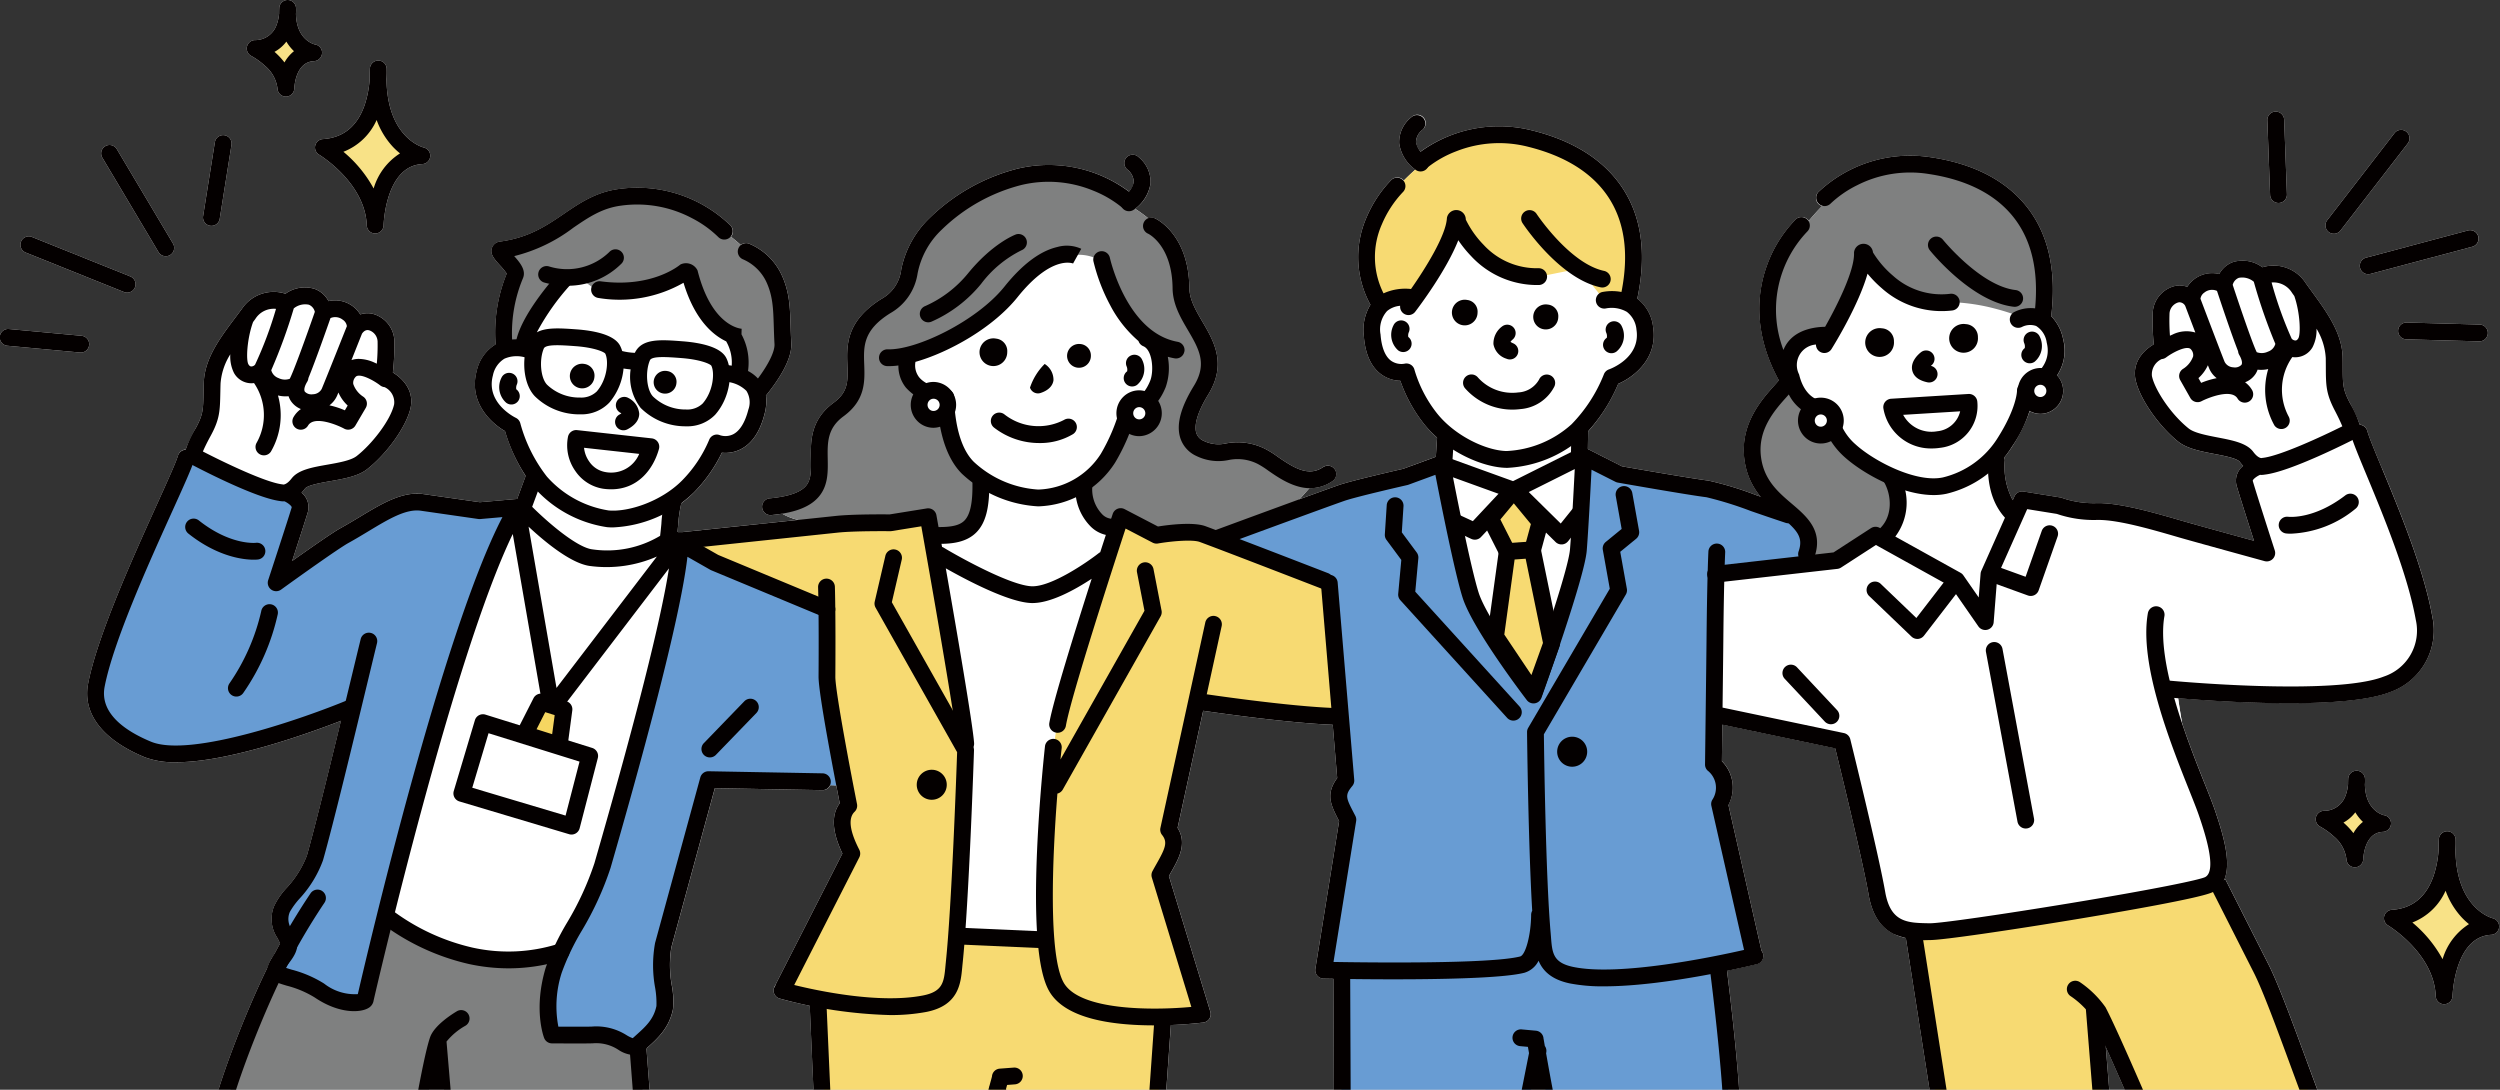 <svg xmlns="http://www.w3.org/2000/svg" xmlns:xlink="http://www.w3.org/1999/xlink" width="351" height="153" viewBox="0 0 351 153">
  <rect x="0" y="0" width="351" height="153" fill="#333333" stroke="none"/>
  <defs>
    <clipPath id="clip-アートボード_9">
      <rect width="351" height="153"/>
    </clipPath>
  </defs>
  <g id="アートボード_9" data-name="アートボード – 9" clip-path="url(#clip-アートボード_9)">
    <g id="b" transform="translate(0 0.001)">
      <g id="c" transform="translate(0 -0.001)">
        <g id="グループ_973" data-name="グループ 973">
          <g id="グループ_959" data-name="グループ 959">
            <path id="パス_5855" data-name="パス 5855" d="M379.67,125.413c-1.017-2.446-1.82-4.379-2.076-5.3a1.179,1.179,0,0,0-1.054-.86,22.83,22.83,0,0,0-1.384-3.049c-.991-1.892-.994-2.553-1.005-5.013,0-.393,0-.824-.01-1.305-.047-3.441-2.2-6.4-4.288-9.263-.3-.411-.6-.82-.887-1.228a5.366,5.366,0,0,0-6.091-2.234,4.648,4.648,0,0,0-4.079-.746,3.574,3.574,0,0,0-1.983,1.69,4.139,4.139,0,0,0-4.489,1.8,3.137,3.137,0,0,0-1.862-.084,4.087,4.087,0,0,0-2.984,3.711,35.5,35.5,0,0,0,.143,4.447c-2,1.188-2.952,2.979-2.566,4.912.518,2.6,3.211,6.521,6,8.751,1.242.992,3.2,1.368,5.093,1.732,1.268.244,3.184.612,3.549,1.106a6.325,6.325,0,0,0,.474.57,2.637,2.637,0,0,0-.923,2.743c.314,1.112,1.627,5.22,2.446,7.769-3.043-.837-8.457-2.33-9.817-2.726l-.183-.053c-3.843-1.119-8.622-2.511-11.841-2.511h-.114a13.551,13.551,0,0,1-4.91-.7,1.167,1.167,0,0,0-.3-.092l-5.2-.838a1.18,1.18,0,0,0-1.266.685l-.238.535a9.93,9.93,0,0,1-1.12-5.569,1.175,1.175,0,0,0-.068-.431,15.641,15.641,0,0,0,1.108-1.53,23.5,23.5,0,0,0,2.459-4.97,3.157,3.157,0,0,0,1.479.382h.025a3.219,3.219,0,0,0,2.349-5.4,6.315,6.315,0,0,0,.829-5.2,6.391,6.391,0,0,0-1.666-3.13c0-.02.007-.041.009-.062.781-6.515-.479-11.784-3.744-15.661-2.949-3.5-7.382-5.714-13.176-6.576a18.813,18.813,0,0,0-15.785,4.893,1.18,1.18,0,0,0,.538,1.952c-.933.959-1.612,1.764-1.88,2.089a1.178,1.178,0,0,0-1.8-.237,17.833,17.833,0,0,0-4.026,6.41c-1.336,3.612-2.112,9.326,1.64,16.2-.181.228-.462.542-.7.81-1.667,1.864-4.769,5.334-4.141,10.252a10.2,10.2,0,0,0,2.266,5.278l-.6-.205a46.477,46.477,0,0,0-6.715-2.048c-2.273-.277-10.824-1.774-12.148-2.006l-4.79-2.425.041-2.481a23.755,23.755,0,0,0,4.222-6.67c2.243-.967,5.579-3.588,4.9-7.963a5.815,5.815,0,0,0-2.223-4c1.359-6.342.6-11.656-2.253-15.8-2.6-3.768-6.8-6.4-12.483-7.813a18.93,18.93,0,0,0-15.69,2.966,2.421,2.421,0,0,1-.647-1.348,2.3,2.3,0,0,1,.953-1.751,1.18,1.18,0,1,0-1.582-1.75,4.48,4.48,0,0,0-1.725,3.665,5.443,5.443,0,0,0,2.267,3.706l-.018.024s-.683.595-1.6,1.519c-.021-.026-.042-.051-.065-.075a1.18,1.18,0,0,0-1.668-.036,17.162,17.162,0,0,0-3.479,5.236,13.853,13.853,0,0,0,.529,12.308,6.707,6.707,0,0,0-.932,4.354c.189,2.553,1.01,4.377,2.442,5.422a4.746,4.746,0,0,0,2.683.9,20.8,20.8,0,0,0,3.283,6.008A15.414,15.414,0,0,0,247,121.083l-.176,2.685-4.593,1.687c-.815.186-7.289,1.666-9.051,2.286-1.162.408-3.211,1.151-5.5,1.986l1.39-1.557.114,0a5.463,5.463,0,0,0,3.165-1.023,1.18,1.18,0,0,0-1.34-1.942c-2,1.377-4,.21-6.4-1.46a13.29,13.29,0,0,0-1.762-1.1,8.6,8.6,0,0,0-5.451-.764,4.711,4.711,0,0,1-3.172-.358,1.813,1.813,0,0,1-1.046-1.148c-.33-1.138.27-3.038,1.69-5.35,2.648-4.313.8-7.467-.829-10.249-.928-1.584-1.8-3.081-1.822-4.7-.082-7.5-4.586-9.675-4.777-9.764a1.187,1.187,0,0,0-.973-.011,19.592,19.592,0,0,0-1.869-1.357,5.337,5.337,0,0,0,2.17-3.555,4.481,4.481,0,0,0-1.667-3.692,1.18,1.18,0,1,0-1.61,1.724,2.3,2.3,0,0,1,.926,1.766,2.421,2.421,0,0,1-.669,1.337,18.928,18.928,0,0,0-15.641-3.215,27.373,27.373,0,0,0-12.35,6.932,13.773,13.773,0,0,0-3.984,7.23,5.424,5.424,0,0,1-2.8,4.139c-4.993,3.127-4.865,6.555-4.762,9.31.081,2.17.14,3.738-1.932,5.257-3.287,2.409-3.233,5.478-3.189,7.945.026,1.451.048,2.705-.575,3.574-.728,1.016-2.435,1.641-5.217,1.909a1.18,1.18,0,0,0,.112,2.354q.057,0,.115-.006c.543-.053,1.051-.12,1.532-.2a8.525,8.525,0,0,0,2.2.873l-16.618,1.755c-.036,0-.072,0-.108.005l-.175-.1c.03-.29.058-.581.086-.869a19.616,19.616,0,0,1,.446-3.122,15.219,15.219,0,0,0,1.777-1.524,20.786,20.786,0,0,0,3.924-5.579,4.729,4.729,0,0,0,2.645-.479c1.593-.805,2.723-2.483,3.358-4.988a6.574,6.574,0,0,0,.186-2.557l.016-.019c1.689-2.082,3.674-5.046,3.54-7.345-.051-.873-.075-1.663-.1-2.426-.082-2.655-.146-4.752-1.266-7.171a8.74,8.74,0,0,0-4.6-4.38,1.172,1.172,0,0,0-1.132.2c-.507-.456-.981-.844-1.375-1.15a1.179,1.179,0,0,0-.039-1.559,18.807,18.807,0,0,0-15.705-5.143c-3.221.427-5.5,1.982-7.708,3.486-2.421,1.65-4.925,3.357-8.967,3.893a1.353,1.353,0,0,0-1.125.865c-.323.88.31,1.581,1.112,2.469a10.466,10.466,0,0,1,.958,1.164,21.8,21.8,0,0,0-1.556,9.932,5.814,5.814,0,0,0-2.657,3.724c-1.166,4.272,1.855,7.249,3.975,8.462a24.238,24.238,0,0,0,2.888,6.295l-1.191,3.219-5.235.462L104.673,129c-2.924-.421-5.84,1.338-8.927,3.2-.881.531-1.792,1.08-2.725,1.594-1.1.608-4.336,2.871-6.77,4.6.849-2.607,1.916-5.9,2.2-6.842a2.636,2.636,0,0,0-.879-2.757,6.27,6.27,0,0,0,.483-.562c.373-.488,2.294-.825,3.566-1.049,1.9-.334,3.863-.679,5.12-1.651,2.826-2.186,5.581-6.068,6.14-8.654.417-1.927-.506-3.733-2.487-4.952a35.529,35.529,0,0,0,.213-4.444,4.087,4.087,0,0,0-2.925-3.758,3.137,3.137,0,0,0-1.863.054,4.139,4.139,0,0,0-4.46-1.869,3.574,3.574,0,0,0-1.956-1.721,4.649,4.649,0,0,0-4.091.682,5.366,5.366,0,0,0-6.125,2.136c-.3.4-.6.808-.907,1.214-2.13,2.829-4.333,5.754-4.434,9.194-.014.481-.023.913-.031,1.305-.051,2.459-.064,3.121-1.085,5a22.851,22.851,0,0,0-1.432,3.026,1.178,1.178,0,0,0-1.067.844c-.273.928-1.5,3.638-2.92,6.776-3.348,7.4-8.407,18.576-9.694,25.219-.819,4.227,2,7.906,7.925,10.358a11.664,11.664,0,0,0,4.411.709c3.343,0,7.8-.819,13.338-2.452,4.038-1.192,7.725-2.554,9.821-3.365-1.719,7.085-3.682,15.058-4.785,18.936a14.2,14.2,0,0,1-2.862,4.546,10,10,0,0,0-1.741,2.543,4.775,4.775,0,0,0,.438,4.426,8.735,8.735,0,0,1,.4.811c-.306.556-.618,1.138-.933,1.74a4.284,4.284,0,0,0-.762,1.49c-2.837,5.686-8.437,19.268-8.737,25.4a1.18,1.18,0,0,0,1.12,1.236H75.3a1.18,1.18,0,0,0,1.1-.752l26.177-.185a1.179,1.179,0,0,0,2.319-.048c.011-.067.608-3.756,1.309-7.526l.671,7.928a1.18,1.18,0,0,0,1.174,1.08c.033,0,.067,0,.1,0a1.179,1.179,0,0,0,1-.741l25.824-.337a1.178,1.178,0,0,0,.9.42c.03,0,.061,0,.092,0a1.18,1.18,0,0,0,1.086-1.267l-1.054-13.688.144-.13c1.427-1.284,3.045-2.739,3.583-5.369a11.587,11.587,0,0,0-.147-3.284,15.909,15.909,0,0,1-.079-5.423l6.108-22.348,15.107.277h.022a1.18,1.18,0,0,0,1.079-.7l.827.029c.206,1.068.377,1.946.489,2.516-1.214,1.618-1.089,3.985.376,7.052l-9.309,18.253a1.19,1.19,0,0,0-.087.225,1.18,1.18,0,0,0,.585,1.884c.179.052,1.821.517,4.233,1.018.025.569.581,13.351.88,19.667a1.18,1.18,0,0,0,1.177,1.124h.057a1.18,1.18,0,0,0,1.123-1.234l0-.072,19.964.732a1.179,1.179,0,0,0,2.108-.351c.337-1.206.68-2.448,1-3.615l1.065,4.1a1.179,1.179,0,0,0,2.168.283l17.98.238a1.173,1.173,0,0,0,.693.29c.028,0,.056,0,.084,0a1.18,1.18,0,0,0,1.175-1.1l1.227-17.362c2.594-.1,4.448-.336,4.565-.351a1.18,1.18,0,0,0,.978-1.514l-5.816-19.05c.106-.19.212-.377.316-.56,1.071-1.891,2.276-4.017.9-6.207l3.592-16.439c2.285.337,11.923,1.717,18.187,1.965l.628,7.472c-1.676,2.275-.9,3.807.268,6.05l-3.336,20.741a1.18,1.18,0,0,0,1.138,1.367c.124,0,.623.014,1.4.027l.092,22.763a1.18,1.18,0,0,0,1.179,1.175h0a1.179,1.179,0,0,0,1.171-1.1l22.576.3a1.179,1.179,0,0,0,2.314,0l1.271-6.4c.475,2.463,1,4.99,1.451,6.719a1.179,1.179,0,0,0,2.32-.283l22.71.889a1.174,1.174,0,0,0,.82.409l.076,0a1.18,1.18,0,0,0,1.176-1.105c.393-6.207-1.618-22.27-1.9-24.5,2.377-.491,3.987-.885,4.2-.938a1.18,1.18,0,0,0,.64-1.88l-4.64-20.455a5.247,5.247,0,0,0-.919-6.157c.011-.87.036-2.83.064-5.129l15.852,3.328c.777,3.173,3.884,15.941,4.689,20.553.479,2.743,1.618,4.54,3.482,5.493a6.925,6.925,0,0,0,1.744.6l4.557,29.174a1.18,1.18,0,0,0,1.164,1,1.2,1.2,0,0,0,.184-.014,1.173,1.173,0,0,0,.667-.348h21.669l-.04-.485a1.179,1.179,0,0,0,.9-1.239l-1.03-12.789c2.529,5.6,5.965,13.694,6.011,13.8a1.18,1.18,0,0,0,1.086.719,1.156,1.156,0,0,0,.145-.01h23.527a1.18,1.18,0,0,0,1.793-1.451c-.94-1.855-2.6-6.365-4.362-11.139-1.963-5.324-3.992-10.83-5.311-13.432l-6.1-12.041-.167.085c1.038-2.379-.092-6.254-1.325-9.86-.3-.874-.774-2.065-1.375-3.573-.909-2.28-2.116-5.309-3.2-8.544-.262-1.455-.452-2.754-.559-3.537,2.839.237,9.231.7,15.574.7,5.593,0,11.147-.362,14.187-1.564a9.169,9.169,0,0,0,5.927-10.552c-1.189-6.7-4.725-15.211-7.065-20.841Z" transform="translate(-45.234 -59.632)" fill="#fff"/>
            <path id="パス_5856" data-name="パス 5856" d="M136.865,89.1a1.179,1.179,0,0,0-1.351.979l-1.648,10.348a1.18,1.18,0,1,0,2.33.371l1.648-10.348A1.179,1.179,0,0,0,136.865,89.1Z" transform="translate(-105.344 -70.111)" fill="#fff"/>
            <path id="パス_5857" data-name="パス 5857" d="M1495.861,73.567h-.045a1.18,1.18,0,0,0-1.135,1.223l.388,10.471a1.18,1.18,0,0,0,1.178,1.136h.045a1.18,1.18,0,0,0,1.135-1.222l-.388-10.472a1.18,1.18,0,0,0-1.178-1.136Z" transform="translate(-1176.345 -57.899)" fill="#fff"/>
            <path id="パス_5858" data-name="パス 5858" d="M68.972,96.293A1.18,1.18,0,1,0,66.945,97.5l7.882,13.249a1.18,1.18,0,0,0,2.028-1.206L68.972,96.293Z" transform="translate(-52.556 -75.33)" fill="#fff"/>
            <path id="パス_5859" data-name="パス 5859" d="M1544.413,85.865a1.18,1.18,0,0,0-1.655.213l-9.422,12.2a1.18,1.18,0,1,0,1.867,1.442l9.422-12.2a1.179,1.179,0,0,0-.213-1.655Z" transform="translate(-1206.575 -67.384)" fill="#fff"/>
            <path id="パス_5860" data-name="パス 5860" d="M1592.479,212.907l-10.213-.284a1.18,1.18,0,1,0-.065,2.358l10.214.284h.033a1.18,1.18,0,0,0,.032-2.359Z" transform="translate(-1244.323 -167.339)" fill="#fff"/>
            <path id="パス_5861" data-name="パス 5861" d="M1570.844,151.792l-14.3,3.817a1.18,1.18,0,1,0,.609,2.28l14.3-3.817a1.18,1.18,0,1,0-.609-2.28Z" transform="translate(-1224.344 -119.432)" fill="#fff"/>
            <path id="パス_5862" data-name="パス 5862" d="M29,161.483l-13.736-5.514a1.18,1.18,0,1,0-.879,2.189l13.736,5.514A1.18,1.18,0,1,0,29,161.483Z" transform="translate(-10.743 -122.684)" fill="#fff"/>
            <path id="パス_5863" data-name="パス 5863" d="M11.462,217.841l-10.173-.95a1.18,1.18,0,1,0-.219,2.349l10.173.95c.037,0,.074.005.111.005a1.18,1.18,0,0,0,.108-2.354Z" transform="translate(0 -170.694)" fill="#fff"/>
            <path id="パス_5864" data-name="パス 5864" d="M222.923,52.13c-.22-.056-5.116-1.4-5.237-9.564a14.394,14.394,0,0,0,.025-1.531,1.18,1.18,0,0,0-1.178-1.117h0a1.18,1.18,0,0,0-1.176,1.122q-.036.743-.028,1.432a14.585,14.585,0,0,1-.686,3.621c-1.025,3.034-3.006,4.666-5.888,4.852a1.18,1.18,0,0,0-.527,2.191c.065.039,6.472,3.932,6.691,9.925a1.18,1.18,0,0,0,1.179,1.137h.008a1.18,1.18,0,0,0,1.172-1.152c0-.083.255-8.32,5.43-8.592a1.179,1.179,0,0,0,.219-2.324Z" transform="translate(-163.424 -31.416)" fill="#fff"/>
            <path id="パス_5865" data-name="パス 5865" d="M1586.8,560.208c-.054-.013-5.1-1.3-5.226-9.565a14.355,14.355,0,0,0,.025-1.527,1.18,1.18,0,0,0-1.178-1.117h0a1.18,1.18,0,0,0-1.176,1.122q-.036.744-.028,1.432a14.557,14.557,0,0,1-.686,3.621c-1.025,3.034-3.006,4.666-5.888,4.852a1.18,1.18,0,0,0-.527,2.191c.065.039,6.472,3.932,6.691,9.925a1.179,1.179,0,0,0,1.179,1.136h.006a1.18,1.18,0,0,0,1.173-1.15c0-.083.275-8.322,5.43-8.594a1.18,1.18,0,0,0,.209-2.326Z" transform="translate(-1236.832 -431.286)" fill="#fff"/>
            <path id="パス_5866" data-name="パス 5866" d="M172.282,6.256c-.284-.065-2.643-.719-2.716-4.328a6.735,6.735,0,0,0,.012-.823A1.18,1.18,0,0,0,168.4,0h0a1.18,1.18,0,0,0-1.174,1.115q-.021.385-.017.748a5.831,5.831,0,0,1-.373,1.668,3.183,3.183,0,0,1-3.058,2.1,1.18,1.18,0,0,0-.476,2.227,9.853,9.853,0,0,1,1.888,1.357,4.975,4.975,0,0,1,1.79,3.221,1.178,1.178,0,0,0,1.178,1.126h.007a1.182,1.182,0,0,0,1.173-1.143c0-.152.151-3.717,2.749-3.833a1.2,1.2,0,0,0,1.146-1.1,1.159,1.159,0,0,0-.948-1.235Z" transform="translate(-128.017 0.001)" fill="#fff"/>
            <path id="パス_5867" data-name="パス 5867" d="M1536.17,514.337c-.284-.065-2.643-.719-2.715-4.328a6.786,6.786,0,0,0,.012-.823,1.18,1.18,0,0,0-1.177-1.106h0a1.18,1.18,0,0,0-1.174,1.115q-.021.386-.017.748a5.839,5.839,0,0,1-.373,1.667,3.183,3.183,0,0,1-3.058,2.1,1.18,1.18,0,0,0-.476,2.227,9.847,9.847,0,0,1,1.887,1.356,4.974,4.974,0,0,1,1.79,3.221,1.178,1.178,0,0,0,1.178,1.126h.007a1.182,1.182,0,0,0,1.173-1.143c0-.152.151-3.717,2.749-3.833a1.2,1.2,0,0,0,1.146-1.1,1.159,1.159,0,0,0-.949-1.235Z" transform="translate(-1201.427 -399.87)" fill="#fff"/>
          </g>
          <g id="グループ_972" data-name="グループ 972">
            <path id="パス_5868" data-name="パス 5868" d="M107.19,305.69l-16.961,9.777,2.008-10.209-15.118-6.353S64.9,326.743,64.157,333.382c-.309,2.768,1.116,4.47,3.413,5.488,3.212,1.423,9.438,2.09,13.7,1.877,7.314-.365,18-6.273,18-6.273L95.01,355.384l-3.442,4.744-1.991,3.541.781,4.1-1.207,4.156,8.68,3.85,3.624-.734,5.868-21.014,9.518-33.208,6.35-14.62-4.385.972-11.618-1.483Z" transform="translate(-50.46 -235.245)" fill="#689cd3" fill-rule="evenodd"/>
            <path id="パス_5869" data-name="パス 5869" d="M370.689,145.7c.116-2.224-1.645-5.143-3.687-7.71a23.27,23.27,0,0,0-4.749-4.352l-4.205-3.278-5.17-1.788a23.737,23.737,0,0,0-7.207.789c-3.717,1.161-6.867,3.632-8.39,4.573a16.894,16.894,0,0,1-6.043,2.157l.434,1.426,1.752,3.246a28.51,28.51,0,0,0-1.8,9.88l3.368-1.493s1.759-4.516,2.288-5.725,2.482-3.239,3.319-3.363,2.129.449,3.689,1.814,6.594-.392,8.5-.64,5-1.559,5.262-1.051,1.036,3.986,2.229,5.375,3.671,2.781,4.16,4.161a16.606,16.606,0,0,1,.251,4.643l2.474,1.328s1.882-2.44,3.005-4.255.406-3.512.522-5.737Z" transform="translate(-260.691 -101.175)" fill="#7f8080" fill-rule="evenodd"/>
            <path id="パス_5870" data-name="パス 5870" d="M581.786,156.738c-.425-.68-5.411-2.822-6.574-2.372s-5.2-.715-6.247-1.944.565-5.086,1.911-7.2,1.147-5.371-.248-7.845-2.744-7.979-3.942-11.413-3.577-5-5.839-6.435-9.57-4.245-12.015-4.281-9.918,2.9-13.455,5.379-4.475,5.959-5.258,8.667-3.674,4.88-6.043,6.747-1.823,5.614-1.776,8.047-1.267,3.722-3.318,5.485-1.664,5.294-2.15,8.81S511.086,162,511.086,162c2.681,3.466,16.112,2.295,16.112,2.295l5.51-1.132.843,3.041a32.576,32.576,0,0,0,4.961-1.492c1.879-.827,1.818-5.8,1.818-5.8a53.855,53.855,0,0,1-3.112-4.541c-1.272-2.15-2.2-7.169-2.2-7.169s-1.941-1.081-3.857-1.971-1.442-4.4-1.442-4.4a15.344,15.344,0,0,0,4.906-1.718,51.032,51.032,0,0,0,8.9-6.3c1.9-1.95,4.838-4.789,8.058-5.949a5.984,5.984,0,0,1,5.539.683c.747,4.245,5.782,10.237,5.782,10.237a7.607,7.607,0,0,1,2.263,3.839c.462,2.3-2.453,6.012-2.453,6.012a51.278,51.278,0,0,0-4.568,6.732,16.5,16.5,0,0,1-3.344,4.407l.765,3.809,3.079,2.205,1.918-1.071,2.473,2.028,5.539-.866,4.165.74,10.387-3.071L587.185,158c-1.977,1.642-4.973-.58-5.4-1.26Z" transform="translate(-402.235 -90.705)" fill="#7f8080" fill-rule="evenodd"/>
            <path id="パス_5871" data-name="パス 5871" d="M484.189,339.407l-5.57.683-29.42,2.527,1.687,2.721,17.852,6.971,1.208,14.812,2.692,11.825-.985,4.786,1.332,3.2-9.336,18.132,5.142,2.587h10.979c4.066.544,6.443-.673,7.487-3.28l2.011-29.82-1.243-11.834-3.834-23.313Z" transform="translate(-353.529 -267.12)" fill="#f7da72" fill-rule="evenodd"/>
            <path id="パス_5872" data-name="パス 5872" d="M712.2,342.616h-6.014l-5.277-3.209-3.121,7.439-6.6,22.372-1.454,9.728v23.669l3.937,5.167,12.113,2.563,6.331-2.563-6.385-17.024,1.573-3.117-.542-4.736,4.833-16.884,16.191,1.8,3.378-1.639-1.121-17.362Z" transform="translate(-542.839 -267.12)" fill="#f7da72" fill-rule="evenodd"/>
            <path id="パス_5873" data-name="パス 5873" d="M878.98,307.684l-9.948-3.364-13.051-2.108-6.025-3.112-.577,13.868-6.316,19.088-8.494-12.242-4.6-19.271-16.782,4.787-15.635,5.476,16.578,6.289,1.89,27.921c-1.743,3.788.822,5.524.822,5.524l-2.922,20.7,2.1.3v24.095l24.884.336,2.65-11.52,3.3,11.534,24.005.94-1.669-25.931,5.286-1.519-4.543-18.435a7.367,7.367,0,0,1,.076-4.856c.906-3.048-2.045-4.917-2.045-4.917l1.182-25.7,12.184-.808a7.159,7.159,0,0,0-2.345-7.072Z" transform="translate(-627.686 -235.397)" fill="#689cd3" fill-rule="evenodd"/>
            <path id="パス_5874" data-name="パス 5874" d="M928.4,95.08c-3.327-1.264-13.788-2.2-17.395-.7s-4.759,3.127-4.759,3.127a33.814,33.814,0,0,0-4.85,5.326c-1.906,2.763-2.648,4.837-2.277,7.3a19.365,19.365,0,0,0,2.312,5.656,4.68,4.68,0,0,1,4.027.282s6.509-7.309,6.587-11.6c0,0,4.329,5.949,6.051,6.747a27.15,27.15,0,0,0,5.2,1.373l5.987-1.211,3.212,4.057,3.739-.493s1.179-5.434,0-9.515-4.5-9.091-7.83-10.355Z" transform="translate(-707.557 -73.672)" fill="#f7da72" fill-rule="evenodd"/>
            <path id="パス_5875" data-name="パス 5875" d="M1217.638,283.247l-6.319,3.376-9.2,3.085,3.131,10.457-16.936-4.806-10.181-1.473-6.351-.735-4.817,9.508-1.72,5.858-3.436-4.605-11.233-6.013-5.529,4.023-17.791,2.441,1.22,18.676,17.637,3.853,4.964,23.981,5.867,2.891,29.827-4.428,12.339-4.039s-2.518-10.99-3.943-14.478-2.281-10.641-2.281-10.641,23.1.261,27.361-.129c2.707-.247,4.977-2.559,6.381-5.1a12.3,12.3,0,0,0,1.482-4.242c.424-3.442-4.549-13.888-6.322-18.334s-4.151-9.132-4.151-9.132Z" transform="translate(-887.174 -222.921)" fill="#fff" fill-rule="evenodd"/>
            <path id="パス_5876" data-name="パス 5876" d="M1188.926,111.259c-4.9-4.177-13.079-3.439-17.207-1.97s-8.5,6.982-8.5,6.982a12.024,12.024,0,0,0-3.769,4.289,19.984,19.984,0,0,0-2,6.944c-.51,4.686,2.476,10.656,2.476,10.656s-4.469,4.6-4.428,10.643c.032,4.819,2.93,5.663,5.788,8.361s1.937,7.494,1.937,7.494l3.22-.565,3.864-3.17,4.628-1.907c1.931-1.751.076-6.526.076-6.526l-4.269-2.52-4.521-4.542-3-3.833s-3.346-4.969-1.4-7.645,4.182-1.3,4.182-1.3l2.236-5.144,2.454-7.395s1.054,1.715,2.881,4.32,6.6,3.089,8.506,3.075a27.776,27.776,0,0,1,7.009.82c3.278.835,3.846,1.3,3.846,1.3l3.2-.336a21.649,21.649,0,0,0-.206-9.214c-.82-2.9-4.423-6.618-7.005-8.818Z" transform="translate(-909.399 -85.101)" fill="#7f8080" fill-rule="evenodd"/>
            <path id="パス_5877" data-name="パス 5877" d="M1302.7,581.424l-42.427,7.013,4.549,30.684h22.865l-1.649-19.888,8.516,19.888h24.424l-8.31-22.918Z" transform="translate(-991.86 -457.593)" fill="#f7da72" fill-rule="evenodd"/>
            <path id="パス_5878" data-name="パス 5878" d="M574.46,619.622l-12.466-.356c-1.082,4-1.08,7.2-2.7,8.643l-8.269.127-7.759-.127v20.12l22.1.81,2.12-8.325,2.848,8.7,19.743.261.433-18.874-12-3.737-4.045-7.241Z" transform="translate(-427.56 -487.375)" fill="#f7da72" fill-rule="evenodd"/>
            <path id="パス_5879" data-name="パス 5879" d="M197.186,618.761l-5.941-.778-2.455.237A20.555,20.555,0,0,1,188.823,607a48.792,48.792,0,0,1-13.845-.287c-3.75-.618-9.281-5.623-9.281-5.623L162.511,613.6s-2.2.052-4.553,0-7.393-3.846-7.393-3.846a93.977,93.977,0,0,0-5.214,10.429c-1.809,4.591-4.225,14.479-4.225,14.479l28.126-.2,3.47-14.28,1.784,14.981,27.358-.357-.982-14.624-3.7-1.424Z" transform="translate(-111.069 -473.067)" fill="#7f8080" fill-rule="evenodd"/>
            <path id="パス_5880" data-name="パス 5880" d="M398.864,367.833l-15.092-5.855-5.236-2.632-5.43,25.2s-4.891,17.07-5.581,20.289-5.779,10.518-7.326,14.275.454,9.453.454,9.453l6.611-1.081,4.4,2.451a10.426,10.426,0,0,0,4.445-4c1.716-2.871-.315-9.151-.315-9.151l6.708-24.335,18.643.665-.191-3.078-2.091-22.193Z" transform="translate(-283.022 -282.812)" fill="#689cd3" fill-rule="evenodd"/>
            <path id="パス_5881" data-name="パス 5881" d="M366.614,166.259a1.18,1.18,0,0,0-1.764-1.567,8.517,8.517,0,0,1-8.482,2.018,1.18,1.18,0,1,0-.608,2.28,12.433,12.433,0,0,0,3.215.437,10.614,10.614,0,0,0,7.64-3.167Z" transform="translate(-279.301 -129.309)" fill="#040000"/>
            <path id="パス_5882" data-name="パス 5882" d="M353.934,152.968l.016-.019c1.689-2.082,3.674-5.046,3.54-7.345-.051-.873-.075-1.663-.1-2.426-.082-2.655-.146-4.752-1.266-7.171a8.74,8.74,0,0,0-4.6-4.38,1.18,1.18,0,0,0-.795,2.221,6.449,6.449,0,0,1,3.255,3.15c.918,1.981.973,3.772,1.049,6.252.024.78.049,1.586.1,2.491.059,1.007-.817,2.808-2.325,4.832a5.1,5.1,0,0,0-1.394-1.056,8.331,8.331,0,0,0-.916-5.144l.019-.785h.019c-.172-.01-4.23-.334-6.207-8.184a1.8,1.8,0,0,0-2.405-.839c-.16.137-4.007,3.338-11.222,2.358a1.18,1.18,0,0,0-.317,2.338,18.085,18.085,0,0,0,11.974-2.132c1.581,5.238,4.164,7.364,5.989,8.227a5.932,5.932,0,0,1,.776,3.415,7.5,7.5,0,0,0-1.078-.108h-.01a1.18,1.18,0,0,0-.014,2.359,4.542,4.542,0,0,1,3.165,1.282,3.012,3.012,0,0,1,.274,2.638c-.449,1.77-1.178,2.962-2.108,3.448a2.455,2.455,0,0,1-1.858.148,1.147,1.147,0,0,0-.919,0,1.168,1.168,0,0,0-.631.68,18.093,18.093,0,0,1-3.8,5.684c-2.935,2.951-7.548,4.449-10.312,4.194a14.6,14.6,0,0,1-8.654-4.75,21.175,21.175,0,0,1-3.727-7.463,1.188,1.188,0,0,0-.637-.789c-.175-.084-4.266-2.113-3.213-5.972a3.525,3.525,0,0,1,1.619-2.334,4.289,4.289,0,0,1,2.989-.151,1.18,1.18,0,1,0,.781-2.226,7.239,7.239,0,0,0-2.7-.317,20.012,20.012,0,0,1,1.536-8.628c.435-1.073-.361-2.092-1.24-3.078a22.758,22.758,0,0,0,8.3-3.985c2.159-1.472,4.024-2.743,6.69-3.1a16.418,16.418,0,0,1,9.977,1.763,15.178,15.178,0,0,1,3.689,2.647,1.18,1.18,0,0,0,1.728-1.606,18.807,18.807,0,0,0-15.705-5.143c-3.221.427-5.5,1.982-7.708,3.486-2.421,1.65-4.924,3.357-8.967,3.893a1.353,1.353,0,0,0-1.125.865c-.323.88.31,1.581,1.112,2.469a10.468,10.468,0,0,1,.958,1.164,21.8,21.8,0,0,0-1.556,9.932,5.814,5.814,0,0,0-2.657,3.723c-1.166,4.272,1.855,7.249,3.975,8.462a23.171,23.171,0,0,0,4.059,7.886,17.017,17.017,0,0,0,10.256,5.6c.258.024.528.036.81.036a17.411,17.411,0,0,0,11.392-4.915,20.785,20.785,0,0,0,3.924-5.579,4.729,4.729,0,0,0,2.645-.479c1.593-.805,2.723-2.483,3.358-4.988a6.575,6.575,0,0,0,.186-2.557Z" transform="translate(-246.393 -97.43)" fill="#040000"/>
            <path id="パス_5883" data-name="パス 5883" d="M619.919,154.316c-.131.049-3.257,1.243-6.69,5.445a16.262,16.262,0,0,1-6.016,4.6,1.18,1.18,0,1,0,.883,2.188,18.753,18.753,0,0,0,6.959-5.3,15.918,15.918,0,0,1,5.689-4.727,1.18,1.18,0,0,0-.826-2.21Z" transform="translate(-477.309 -121.391)" fill="#040000"/>
            <path id="パス_5884" data-name="パス 5884" d="M622.207,176.908a1.18,1.18,0,0,0-.952-1.37c-7.123-1.284-9.472-11.613-9.507-11.772a1.18,1.18,0,1,0-2.306.5,25.725,25.725,0,0,0,2.331,6.109,16.938,16.938,0,0,0,3.989,5.06,1.177,1.177,0,0,0,.674.721c1.278.521,1.534,3.462.958,4.874-1.1,2.7-2.758,2.781-2.945,2.781h0a1.124,1.124,0,0,0-1.228.893,26.328,26.328,0,0,1-2.749,6.564,10.829,10.829,0,0,1-8.772,5.014h-.032a14.625,14.625,0,0,1-9.038-3.9c-2.827-2.819-2.743-8.964-2.742-9.025a1.183,1.183,0,0,0-1.105-1.2c-.741-.049-2.874-.443-3.837-1.664a2.72,2.72,0,0,1-.5-2.139c4.794-1.355,10.932-4.844,14.333-9.085,4.837-6.033,7.8-4.725,7.83-4.711a.33.33,0,0,1-.032-.017l1.147-2.062a4.883,4.883,0,0,0-3.367-.25c-2.41.558-4.906,2.43-7.418,5.564-3.884,4.844-12.418,8.957-16.423,8.8a1.18,1.18,0,0,0-.091,2.357,9.607,9.607,0,0,0,1.627-.09,4.833,4.833,0,0,0,1.046,3.1,7.581,7.581,0,0,0,4.45,2.4c.1,2.125.649,6.939,3.413,9.695a17.037,17.037,0,0,0,10.7,4.585h.042a13.275,13.275,0,0,0,10.764-6.125,27.755,27.755,0,0,0,2.817-6.451c1.167-.259,3.067-1.151,4.289-4.145a8.192,8.192,0,0,0,.3-4.279q.471.132.954.219a1.18,1.18,0,0,0,1.37-.952Z" transform="translate(-455.916 -127.548)" fill="#040000"/>
            <path id="パス_5885" data-name="パス 5885" d="M520.37,129.571a7.712,7.712,0,0,0,3.84-5.577,11.445,11.445,0,0,1,3.385-6.148,24.8,24.8,0,0,1,11.192-6.278,16.418,16.418,0,0,1,10.1.8,15.157,15.157,0,0,1,3.927,2.281h0a1.18,1.18,0,0,0,1.565-1.765,18.81,18.81,0,0,0-16.127-3.609A27.373,27.373,0,0,0,525.9,116.2a13.774,13.774,0,0,0-3.984,7.23,5.423,5.423,0,0,1-2.8,4.139c-4.993,3.127-4.865,6.555-4.762,9.31.081,2.17.14,3.738-1.932,5.257-3.287,2.409-3.233,5.478-3.189,7.945.026,1.451.048,2.705-.575,3.574-.728,1.016-2.435,1.641-5.217,1.909a1.18,1.18,0,0,0,.112,2.354c.038,0,.077,0,.115-.006,3.548-.343,5.743-1.259,6.908-2.883,1.079-1.5,1.047-3.277,1.017-4.991-.041-2.314-.077-4.313,2.225-6,3.082-2.259,2.983-4.91,2.9-7.248-.1-2.586-.18-4.82,3.657-7.222Z" transform="translate(-395.381 -85.595)" fill="#040000"/>
            <path id="パス_5886" data-name="パス 5886" d="M405.6,265.762a1.179,1.179,0,0,0,1.59.506c1.369-.708,1.665-1.579,1.673-2.185a2.742,2.742,0,0,0-1.5-2.208,1.18,1.18,0,1,0-1.144,2.063,1.256,1.256,0,0,1,.136.093,2.71,2.71,0,0,1-.245.142,1.179,1.179,0,0,0-.506,1.59Zm.935-1.553Z" transform="translate(-319.114 -205.986)" fill="#040000"/>
            <path id="パス_5887" data-name="パス 5887" d="M374,284.45a6.249,6.249,0,0,0,1.045,4.827,5.8,5.8,0,0,0,3.86,2.463,8.18,8.18,0,0,0,1.157.085c3.762,0,5.922-2.826,6.709-5.663a1.18,1.18,0,0,0-1.007-1.488l-10.479-1.158A1.178,1.178,0,0,0,374,284.45Zm10,2.4a4.269,4.269,0,0,1-4.762,2.552,3.438,3.438,0,0,1-2.264-1.484,4.016,4.016,0,0,1-.72-1.923l7.746.856Z" transform="translate(-294.254 -223.127)" fill="#040000"/>
            <path id="パス_5888" data-name="パス 5888" d="M678.771,242.469a1.179,1.179,0,0,0,1.492.747c1.345-.447,1.724-1.212,1.805-1.774a2.639,2.639,0,0,0-1.234-2.3,8.414,8.414,0,0,0-2.063,3.327Zm.987-1.116Z" transform="translate(-534.16 -188.043)" fill="#040000"/>
            <path id="パス_5889" data-name="パス 5889" d="M1192.718,125.164c0-.02.006-.041.009-.062.781-6.515-.479-11.784-3.744-15.661-2.949-3.5-7.382-5.714-13.176-6.576a18.812,18.812,0,0,0-15.785,4.893,1.18,1.18,0,0,0,1.7,1.634,15.161,15.161,0,0,1,3.731-2.589,16.42,16.42,0,0,1,10-1.6c5.209.775,9.151,2.714,11.719,5.762,2.706,3.213,3.81,7.622,3.286,13.115a5.141,5.141,0,0,0-2.9.5,1.18,1.18,0,1,0,1.088,2.094,2.57,2.57,0,0,1,1.958-.12,3.256,3.256,0,0,1,1.485,2.329c.98,3.829-3.251,5.6-3.428,5.668a1.139,1.139,0,0,0-.743,1.118c0,.153-.111,2.489-2.68,6.551a12.527,12.527,0,0,1-7.74,5.6c-3.721.779-9.6-2.245-12.235-4.632a7.779,7.779,0,0,1-2.631-4.925,1.158,1.158,0,0,0-1.307-1.122c-.31.03-3.047.178-4-3.782a2.889,2.889,0,0,1,2.367-4.2,1.18,1.18,0,0,0,2.181.635c.466-.748,3.814-6.2,5.061-10.584a16.458,16.458,0,0,0,2,2.046,12.6,12.6,0,0,0,9.877,3.123,1.18,1.18,0,1,0-.28-2.343,10.158,10.158,0,0,1-8.005-2.524,13.626,13.626,0,0,1-2.829-3.287,1.335,1.335,0,0,0-2.661.034c.112,2.448-2.325,7.341-4.06,10.411-1.1.009-3.592.232-5.074,1.964a4.5,4.5,0,0,0-.776,1.29,15.877,15.877,0,0,1,3.347-16.63,1.18,1.18,0,0,0-1.611-1.724,17.832,17.832,0,0,0-4.026,6.41c-1.336,3.612-2.112,9.326,1.64,16.2-.182.228-.462.542-.7.81-1.667,1.864-4.769,5.334-4.141,10.252.53,4.153,3.1,6.337,5.162,8.092,2.159,1.836,3.166,2.808,2.47,4.832a1.18,1.18,0,1,0,2.231.767c1.249-3.636-1.1-5.633-3.173-7.4-1.935-1.645-3.936-3.347-4.35-6.594-.492-3.85,1.946-6.576,3.559-8.381.119-.133.234-.262.345-.389a6.069,6.069,0,0,0,4.562,3.289,10.513,10.513,0,0,0,3.237,5.469c2.611,2.363,8.042,5.365,12.541,5.365a8.593,8.593,0,0,0,1.76-.173,14.9,14.9,0,0,0,9.25-6.644,18.728,18.728,0,0,0,2.98-7.048c2.216-1.141,5.243-3.91,4.161-8.134a6.389,6.389,0,0,0-1.666-3.13Z" transform="translate(-904.731 -80.786)" fill="#040000"/>
            <path id="パス_5890" data-name="パス 5890" d="M1014.183,149.392a1.18,1.18,0,0,0,.243-2.334c-4.8-1.018-9.406-7.9-9.471-8a1.18,1.18,0,0,0-1.97,1.3c.209.317,5.19,7.785,10.952,9.007A1.184,1.184,0,0,0,1014.183,149.392Z" transform="translate(-789.217 -109.026)" fill="#040000"/>
            <path id="パス_5891" data-name="パス 5891" d="M1241.751,260.834a1.179,1.179,0,0,0-.22.953,6.76,6.76,0,0,0,6.809,5.567,7.364,7.364,0,0,0,1.087-.08,5.918,5.918,0,0,0,5.281-6.49,1.182,1.182,0,0,0-1.248-1.078l-10.845.669a1.179,1.179,0,0,0-.863.459Zm10.55,1.307a3.656,3.656,0,0,1-3.223,2.8,4.516,4.516,0,0,1-4.782-2.305l8.005-.494Z" transform="translate(-977.093 -204.392)" fill="#040000"/>
            <path id="パス_5892" data-name="パス 5892" d="M653.44,272.434a1.18,1.18,0,0,0,.185,1.658,10.357,10.357,0,0,0,6.393,2.173,8.974,8.974,0,0,0,4.687-1.243,1.18,1.18,0,0,0-1.235-2.011,7.747,7.747,0,0,1-8.372-.762A1.18,1.18,0,0,0,653.44,272.434Z" transform="translate(-514.068 -214.062)" fill="#040000"/>
            <path id="パス_5893" data-name="パス 5893" d="M1283.2,165.9a1.18,1.18,0,0,0,.131-2.352c-4.878-.551-10.123-6.959-10.2-7.05a1.18,1.18,0,1,0-1.836,1.482c.239.3,5.915,7.25,11.767,7.912a1.186,1.186,0,0,0,.134.008Z" transform="translate(-1000.332 -122.824)" fill="#040000"/>
            <path id="パス_5894" data-name="パス 5894" d="M1263.312,231.478a1.18,1.18,0,0,0-1.654-.216c-.259.2-1.532,1.256-1.23,2.566.2.854.927,1.416,2.169,1.671a1.18,1.18,0,0,0,.473-2.311l-.032-.007.061-.051a1.18,1.18,0,0,0,.212-1.651Z" transform="translate(-991.947 -181.815)" fill="#040000"/>
            <path id="パス_5895" data-name="パス 5895" d="M966.64,247.357a1.18,1.18,0,1,0-1.813,1.51,8.852,8.852,0,0,0,7.763,2.911,5.847,5.847,0,0,0,4.756-3.147,1.18,1.18,0,1,0-2.14-.993,3.561,3.561,0,0,1-2.922,1.8,6.468,6.468,0,0,1-5.644-2.082Z" transform="translate(-759.124 -194.341)" fill="#040000"/>
            <path id="パス_5896" data-name="パス 5896" d="M778.955,178.529c-2,1.377-4,.21-6.4-1.46a13.3,13.3,0,0,0-1.762-1.1,8.6,8.6,0,0,0-5.451-.764,4.711,4.711,0,0,1-3.172-.358,1.814,1.814,0,0,1-1.046-1.148c-.33-1.138.27-3.038,1.69-5.35,2.648-4.313.8-7.467-.829-10.249-.928-1.584-1.8-3.081-1.822-4.7-.082-7.5-4.586-9.675-4.777-9.764a1.18,1.18,0,1,0-1,2.135c.137.068,3.357,1.721,3.422,7.655.025,2.247,1.1,4.088,2.146,5.868,1.543,2.635,2.762,4.715.854,7.822-1.85,3.012-2.486,5.381-1.945,7.243a4.179,4.179,0,0,0,2.275,2.609,7.009,7.009,0,0,0,4.521.577,6.244,6.244,0,0,1,4.133.559,12.285,12.285,0,0,1,1.423.908c1.452,1.008,3.583,2.487,5.923,2.487a5.463,5.463,0,0,0,3.165-1.023,1.18,1.18,0,0,0-1.34-1.942Z" transform="translate(-593.177 -112.954)" fill="#040000"/>
            <path id="パス_5897" data-name="パス 5897" d="M934.521,107.49c1.359-6.342.6-11.656-2.253-15.8-2.6-3.768-6.8-6.4-12.483-7.813A18.812,18.812,0,0,0,903.6,87.233a1.18,1.18,0,0,0,1.537,1.79A15.163,15.163,0,0,1,909.1,86.8a16.413,16.413,0,0,1,10.112-.634c5.11,1.273,8.848,3.582,11.11,6.863,2.406,3.49,3.071,8.036,1.98,13.52a7.216,7.216,0,0,0-2.72.012,1.18,1.18,0,0,0,.521,2.3,4.288,4.288,0,0,1,2.959.483,3.524,3.524,0,0,1,1.348,2.5c.615,3.953-3.678,5.51-3.858,5.573a1.183,1.183,0,0,0-.725.713,21.174,21.174,0,0,1-4.539,7,14.622,14.622,0,0,1-9.131,3.751c-2.776-.056-7.192-2.062-9.777-5.322a18.091,18.091,0,0,1-3.136-6.071,1.164,1.164,0,0,0-1.408-.867,2.522,2.522,0,0,1-1.9-.428c-.821-.615-1.325-1.885-1.458-3.673a3.853,3.853,0,0,1,.916-3.293,3.327,3.327,0,0,1,1.836-.739,1.18,1.18,0,0,0,2.109.844c.536-.7,4.394-5.809,6.055-10.048a16.485,16.485,0,0,0,1.8,2.229,12.615,12.615,0,0,0,9.531,4.059,1.18,1.18,0,0,0-.053-2.359,10.151,10.151,0,0,1-7.725-3.283,13.621,13.621,0,0,1-2.5-3.544,1.335,1.335,0,0,0-2.652-.222c-.123,2.445-3.017,7.078-5.039,9.968a7.345,7.345,0,0,0-3.859.613,11.352,11.352,0,0,1-.226-9.712,15.05,15.05,0,0,1,2.974-4.535,1.18,1.18,0,0,0-1.634-1.7,17.16,17.16,0,0,0-3.479,5.236,13.853,13.853,0,0,0,.529,12.308,6.706,6.706,0,0,0-.932,4.354c.189,2.553,1.01,4.377,2.442,5.422a4.746,4.746,0,0,0,2.683.9,20.8,20.8,0,0,0,3.283,6.008c3.131,3.949,8.3,6.15,11.579,6.215l.2,0a17.119,17.119,0,0,0,10.615-4.415,23.167,23.167,0,0,0,4.917-7.382c2.243-.967,5.579-3.588,4.9-7.963a5.816,5.816,0,0,0-2.223-4Z" transform="translate(-704.649 -65.556)" fill="#040000"/>
            <path id="パス_5898" data-name="パス 5898" d="M987.128,216.08a1.18,1.18,0,0,0-1.441-1.868,2.979,2.979,0,0,0-1.242,2.5,2.621,2.621,0,0,0,1.817,2.045,1.18,1.18,0,1,0,.938-2.165,1.882,1.882,0,0,1-.362-.2A1.574,1.574,0,0,1,987.128,216.08Z" transform="translate(-774.766 -168.398)" fill="#040000"/>
            <path id="パス_5899" data-name="パス 5899" d="M961.525,197.741a1.8,1.8,0,1,0,1.456,1.8,1.652,1.652,0,0,0-1.456-1.8Z" transform="translate(-755.533 -155.626)" fill="#040000" fill-rule="evenodd"/>
            <path id="パス_5900" data-name="パス 5900" d="M706.056,226.762a1.671,1.671,0,1,0,1.568,1.657,1.616,1.616,0,0,0-1.568-1.657Z" transform="translate(-554.463 -178.466)" fill="#040000" fill-rule="evenodd"/>
            <path id="パス_5901" data-name="パス 5901" d="M1235.324,216.418a2.02,2.02,0,1,0,1.7,1.845A1.8,1.8,0,0,0,1235.324,216.418Z" transform="translate(-971.113 -170.323)" fill="#040000" fill-rule="evenodd"/>
            <path id="パス_5902" data-name="パス 5902" d="M434,244.584a1.6,1.6,0,1,0,1.289,1.711A1.519,1.519,0,0,0,434,244.584Z" transform="translate(-340.319 -192.488)" fill="#040000" fill-rule="evenodd"/>
            <path id="パス_5903" data-name="パス 5903" d="M1014.736,200.787a1.757,1.757,0,1,0,1.457,1.769,1.631,1.631,0,0,0-1.457-1.769Z" transform="translate(-797.412 -158.023)" fill="#040000" fill-rule="evenodd"/>
            <path id="パス_5904" data-name="パス 5904" d="M650.91,223.225a1.946,1.946,0,1,0,1.569,1.9A1.76,1.76,0,0,0,650.91,223.225Z" transform="translate(-511.063 -175.683)" fill="#040000" fill-rule="evenodd"/>
            <path id="パス_5905" data-name="パス 5905" d="M1290.68,213.658a2.02,2.02,0,1,0,1.7,1.845A1.8,1.8,0,0,0,1290.68,213.658Z" transform="translate(-1014.68 -168.15)" fill="#040000" fill-rule="evenodd"/>
            <path id="パス_5906" data-name="パス 5906" d="M378.775,239.886a1.728,1.728,0,1,0,1.418,1.857A1.656,1.656,0,0,0,378.775,239.886Z" transform="translate(-296.737 -188.79)" fill="#040000" fill-rule="evenodd"/>
            <path id="パス_5907" data-name="パス 5907" d="M212.111,233.533l-15.734-6.543-4.367-2.487a1.18,1.18,0,0,0-1.179-.672l-.175-.1c.03-.29.058-.581.086-.869a17.992,17.992,0,0,1,.472-3.2,1.18,1.18,0,1,0-2.226-.782,18.328,18.328,0,0,0-.594,3.756c-.054.558-.11,1.132-.176,1.669a14.438,14.438,0,0,1-9.493,1.905c-2.064-.228-5.993-3.517-8.473-5.977l1.44-3.892a1.18,1.18,0,1,0-2.213-.819l-1.334,3.606-5.235.462-7.936-1.142c-2.924-.421-5.84,1.338-8.927,3.2-.881.531-1.792,1.08-2.725,1.594-1.1.608-4.336,2.871-6.77,4.6.849-2.607,1.916-5.9,2.2-6.842a2.637,2.637,0,0,0-.879-2.757,6.272,6.272,0,0,0,.483-.562c.373-.488,2.294-.826,3.566-1.049,1.9-.334,3.863-.679,5.12-1.651,2.826-2.186,5.581-6.068,6.14-8.654.417-1.927-.506-3.733-2.487-4.952a35.533,35.533,0,0,0,.213-4.444,4.087,4.087,0,0,0-2.925-3.758,3.137,3.137,0,0,0-1.863.054,4.139,4.139,0,0,0-4.46-1.869,3.574,3.574,0,0,0-1.956-1.721,4.649,4.649,0,0,0-4.091.682,5.366,5.366,0,0,0-6.125,2.136c-.3.4-.6.808-.907,1.214-2.13,2.829-4.333,5.754-4.434,9.194-.014.481-.023.913-.031,1.305-.051,2.459-.064,3.121-1.085,5a14.89,14.89,0,0,0-1.62,3.653,1.18,1.18,0,0,0,.6,1.258c.94.5,9.237,4.881,12.821,5.34a2.5,2.5,0,0,0,.65.044c.52.235,1.057.692,1.007.863-.47,1.569-3.27,10.123-3.3,10.209a1.18,1.18,0,0,0,1.813,1.323c2.155-1.56,8.055-5.777,9.455-6.548.974-.536,1.9-1.1,2.8-1.641,2.835-1.709,5.282-3.186,7.373-2.885l8.071,1.161a1.171,1.171,0,0,0,.272.007l3.108-.274c-8.449,16.213-19.06,61.577-20.306,66.977a7,7,0,0,1-4.734-1.483,16.254,16.254,0,0,0-4.552-1.955c-.283-.085-.6-.182-.858-.269.125-.187.291-.407.419-.577.666-.879,1.577-2.083,1.084-3.458a9.283,9.283,0,0,0-.6-1.293,2.5,2.5,0,0,1-.3-2.513,10.5,10.5,0,0,1,1.344-1.845,15.927,15.927,0,0,0,3.308-5.4c1.449-5.094,4.349-17.111,6.268-25.062.529-2.193.986-4.085,1.32-5.453a1.18,1.18,0,0,0-2.292-.561c-.335,1.369-.792,3.265-1.322,5.46-1.915,7.933-4.808,19.922-6.243,24.97a14.2,14.2,0,0,1-2.862,4.546,10,10,0,0,0-1.741,2.543,4.775,4.775,0,0,0,.438,4.426,7.3,7.3,0,0,1,.461.971c.026.226-.494.912-.743,1.241-.62.819-1.557,2.056-.766,3.288.41.639,1.2.878,2.406,1.24a14.094,14.094,0,0,1,3.907,1.648c3.453,2.346,6.468,2.151,7.557,1.477a1.454,1.454,0,0,0,.721-1.066c.57-2.475,11.164-48.151,19.534-65.48l4.274,24.675a1.18,1.18,0,0,0,2.1.515l15.555-20.361c-1.122,7.264-4.694,21.4-10.462,41.389a41.6,41.6,0,0,1-3.831,8.323,35.176,35.176,0,0,0-3.012,6.354c-1.75,5.831-.279,9.711-.215,9.873a1.18,1.18,0,0,0,1.091.75c1.23.007,5.281.029,5.787-.013a5.663,5.663,0,0,1,3.57.932,4.292,4.292,0,0,0,2.033.714,2.358,2.358,0,0,0,1.624-.69c.129-.118.259-.234.388-.351,1.427-1.284,3.045-2.739,3.583-5.369a11.587,11.587,0,0,0-.147-3.284,15.909,15.909,0,0,1-.079-5.423l6.108-22.348,15.107.277h.022a1.18,1.18,0,0,0,.021-2.359l-16.025-.293h-.022a1.18,1.18,0,0,0-1.138.869l-6.35,23.233a17.474,17.474,0,0,0,.013,6.334,12.551,12.551,0,0,1,.177,2.522c-.382,1.868-1.525,2.9-2.849,4.087l-.4.361a.634.634,0,0,1-.085.067,4.424,4.424,0,0,1-.829-.4,7.95,7.95,0,0,0-4.917-1.226c-.291.021-2.491.02-4.691.01a15.326,15.326,0,0,1,.479-7.591,33.742,33.742,0,0,1,2.818-5.892,44.038,44.038,0,0,0,4.033-8.809c7.787-26.977,10.228-38.664,10.792-43.677l3.21,1.828a1.158,1.158,0,0,0,.131.064l15.8,6.571a1.18,1.18,0,0,0,.906-2.179Zm-65.752-37.607c.43-.627.869-.51,1.018-.471a1.726,1.726,0,0,1,1.174,1.566,28.256,28.256,0,0,1-.111,3.118q-.162-.078-.33-.152a5.487,5.487,0,0,0-2.182-.521,3.175,3.175,0,0,0-1.045.168c.681-1.706,1.3-3.273,1.477-3.707Zm-4.426-2.187a1.7,1.7,0,0,1,1.727.23,1.267,1.267,0,0,1,.579.909l-.017.038c-.006.013-.011.026-.016.039-.115.289-2.872,7.232-3.5,8.724a1.435,1.435,0,0,1-1.248.752,1.267,1.267,0,0,1-1.123-.37c-.16-.26-.035-.779.334-1.386a1.175,1.175,0,0,0,.168-.514c.975-2.372,2.56-6.884,3.1-8.422Zm2.413,12.283-.39.665a11.388,11.388,0,0,0-2.172-.7,3.426,3.426,0,0,0,1.1-1.4c.045-.108.1-.242.165-.4a5.5,5.5,0,0,0,1.3,1.826Zm-7.562-13.647a2.522,2.522,0,0,1,2.121-.515,1.43,1.43,0,0,1,.836,1c-1.176,3.383-2.994,8.42-3.526,9.4a2.02,2.02,0,0,1-1.571-.1,1.6,1.6,0,0,1-1.023-1.108,75.041,75.041,0,0,0,3.162-8.672Zm-5.716,1.913q.162-.217.321-.434a3.046,3.046,0,0,1,2.9-1.412,53.854,53.854,0,0,1-2.938,7.83.7.7,0,0,1-.536.255c-.067,0-.225-.007-.4-.3-.36-.6-.2-3.6.653-5.939Zm4.244,22.822Zm.09.023h0Zm0,0h0Zm1.075-.883c-.628.821-1.08.859-1.157.859h0a1.159,1.159,0,0,0-.148-.027c-2.355-.273-8.191-3.089-11.148-4.614.2-.477.538-1.185,1.076-2.174,1.3-2.381,1.319-3.539,1.371-6.075.008-.386.017-.811.031-1.284a8.872,8.872,0,0,1,1.37-4.112,5.2,5.2,0,0,0,.518,2.619,2.8,2.8,0,0,0,2.345,1.443,2.868,2.868,0,0,0,.468-.023,7.954,7.954,0,0,1,.378,8.359,1.18,1.18,0,0,0,1.982,1.279,10.182,10.182,0,0,0,1-7.9,4.622,4.622,0,0,0,1.489.107,2.755,2.755,0,0,0,.27.587,3.059,3.059,0,0,0,1.462,1.213,3.532,3.532,0,0,0-1.011,1.09,1.18,1.18,0,1,0,2.019,1.221c.879-1.453,4.214-.022,5.058.439a1.18,1.18,0,0,0,1.587-.436l1.453-2.477a1.18,1.18,0,0,0-.373-1.585,3.44,3.44,0,0,1-1.382-1.77,1.181,1.181,0,0,1,.313-.976c.494-.63,2.489.413,3.469,1.174a1.175,1.175,0,0,0,.616.245,2.343,2.343,0,0,1,1.342,2.4c-.491,2.268-3.175,5.661-5.278,7.287-.8.616-2.544.923-4.086,1.194-2.108.371-4.1.721-5.032,1.94Zm-1.247,68.529Zm10.426,4.737Zm0,.006v0Zm28.015-43.857-3.922-22.643c2.285,2.132,6.027,5.235,8.714,5.532a17.577,17.577,0,0,0,9.3-1.339l-14.095,18.45Z" transform="translate(-95.537 -149.077)" fill="#040000"/>
            <path id="パス_5908" data-name="パス 5908" d="M947.813,282.107a1.179,1.179,0,0,0-1.254,1.1l-.238,3.638a1.18,1.18,0,0,0,1.1,1.254l.078,0a1.179,1.179,0,0,0,1.176-1.1l.238-3.638A1.18,1.18,0,0,0,947.813,282.107Z" transform="translate(-744.772 -222.022)" fill="#040000"/>
            <path id="パス_5909" data-name="パス 5909" d="M1198.409,424.624c-2.386-5.987-6.829-17.13-5.685-23.62a1.18,1.18,0,0,0-2.324-.41c-1.26,7.151,3.17,18.264,5.817,24.9.566,1.419,1.054,2.645,1.334,3.463.726,2.126,2.657,7.772.894,8.694-.785.39-7.085,1.709-19.064,3.684-9.557,1.576-18.083,2.8-19.531,2.8h-.039l-.153,0c-3.009-.051-5.386-.091-6.138-4.4-.932-5.337-4.738-20.777-4.9-21.432a1.18,1.18,0,0,0-.9-.872l-16.927-3.554a1.18,1.18,0,0,0-.485,2.309l16.2,3.4c.777,3.173,3.885,15.941,4.689,20.553.479,2.743,1.617,4.54,3.481,5.493a11.078,11.078,0,0,0,4.941.86l.151,0h.054c1.843,0,11.418-1.421,20.016-2.839,6.67-1.1,18.1-3.072,19.7-3.908,3.283-1.718,1.848-6.862.246-11.548-.3-.874-.774-2.065-1.375-3.573Z" transform="translate(-888.838 -314.508)" fill="#040000"/>
            <path id="パス_5910" data-name="パス 5910" d="M1215.767,191.733c-.991-1.892-.994-2.553-1.005-5.013,0-.393,0-.824-.01-1.305-.047-3.441-2.2-6.4-4.288-9.263-.3-.411-.6-.82-.887-1.228a5.367,5.367,0,0,0-6.091-2.234,4.648,4.648,0,0,0-4.079-.746,3.572,3.572,0,0,0-1.983,1.69,4.138,4.138,0,0,0-4.489,1.8,3.137,3.137,0,0,0-1.862-.084,4.087,4.087,0,0,0-2.984,3.711,35.511,35.511,0,0,0,.143,4.447c-2,1.188-2.952,2.979-2.566,4.912.518,2.6,3.211,6.521,6,8.751,1.242.992,3.2,1.368,5.093,1.732,1.268.244,3.184.612,3.549,1.106a6.3,6.3,0,0,0,.474.57,2.637,2.637,0,0,0-.923,2.743c.314,1.112,1.627,5.22,2.446,7.769-3.043-.837-8.457-2.33-9.818-2.726l-.183-.053c-3.843-1.119-8.622-2.511-11.841-2.511h-.114a13.551,13.551,0,0,1-4.91-.7,1.168,1.168,0,0,0-.3-.092l-5.2-.838a1.18,1.18,0,0,0-1.266.685l-.238.535a9.931,9.931,0,0,1-1.12-5.569,1.18,1.18,0,0,0-2.358-.074c-.072,2.28.1,5.582,2.386,8.1l-3.322,7.463a1.181,1.181,0,0,0-.1.387l-.264,3.352-2.158-3.109a1.176,1.176,0,0,0-.4-.359l-9.154-5.084a7.894,7.894,0,0,0,.548-8.679,1.18,1.18,0,1,0-2.069,1.133c1,1.823,1.142,4.568-.515,6.285-.027.028-.053.057-.076.087l-.089-.049a1.18,1.18,0,0,0-1.214.041l-5.257,3.408-16.663,1.888a1.18,1.18,0,1,0,.266,2.344l16.939-1.92a1.184,1.184,0,0,0,.509-.182l4.9-3.173,10.5,5.83,3.887,5.6a1.18,1.18,0,0,0,2.145-.58l.508-6.445,4.2-9.439,4.162.671a16.006,16.006,0,0,0,5.725.845h.118c2.88,0,7.481,1.339,11.18,2.416l.183.053c1.928.561,11.548,3.2,11.957,3.314a1.18,1.18,0,0,0,1.435-1.5c-.026-.082-2.647-8.195-3.09-9.764-.048-.171.5-.622,1.02-.847a2.5,2.5,0,0,0,.65-.034c3.591-.4,11.956-4.65,12.9-5.136a1.18,1.18,0,0,0,.625-1.248,14.865,14.865,0,0,0-1.562-3.678Zm-8.115-15.445q.156.219.315.44c.816,2.348.927,5.355.558,5.949-.18.289-.337.292-.4.293a.722.722,0,0,1-.532-.263,53.868,53.868,0,0,1-2.815-7.88A3.048,3.048,0,0,1,1207.652,176.288Zm-7.483-2.113a2.52,2.52,0,0,1,2.112.549,75.04,75.04,0,0,0,3.024,8.721,1.6,1.6,0,0,1-1.04,1.092,2.02,2.02,0,0,1-1.572.075c-.516-.986-2.254-6.051-3.376-9.452a1.428,1.428,0,0,1,.852-.984Zm-4.787,2.033a1.7,1.7,0,0,1,1.73-.2c.511,1.546,2.024,6.083,2.962,8.47a1.178,1.178,0,0,0,.16.516c.359.614.476,1.134.312,1.392a1.269,1.269,0,0,1-1.129.352,1.434,1.434,0,0,1-1.235-.772c-.6-1.49-3.211-8.38-3.359-8.77l-.009-.024c-.008-.02-.016-.039-.025-.058a1.26,1.26,0,0,1,.593-.9Zm.452,10.236c.062.157.115.292.159.4a3.422,3.422,0,0,0,1.074,1.415,11.4,11.4,0,0,0-2.182.661l-.38-.671A5.5,5.5,0,0,0,1195.834,186.444Zm-5.39-7.263a1.726,1.726,0,0,1,1.2-1.546.9.9,0,0,1,.223-.031.947.947,0,0,1,.787.518c.165.437.764,2.014,1.417,3.731a4.382,4.382,0,0,0-3.231.3q-.169.071-.333.147a28.318,28.318,0,0,1-.062-3.119Zm12.82,20.321h0Zm0,0h0Zm.231-.047a1.209,1.209,0,0,0-.149.024c-.073,0-.526-.041-1.144-.877-.913-1.234-2.9-1.616-5-2.02-1.537-.3-3.28-.63-4.066-1.258-2.587-2.067-4.8-5.543-5.161-7.37a2.345,2.345,0,0,1,1.381-2.376,1.174,1.174,0,0,0,.617-.234c.991-.745,3-1.757,3.488-1.12a1.183,1.183,0,0,1,.3.976,3.415,3.415,0,0,1-1.411,1.752,1.179,1.179,0,0,0-.4,1.579l1.413,2.5a1.181,1.181,0,0,0,1.578.462c.853-.449,4.21-1.826,5.066-.36a1.18,1.18,0,0,0,2.038-1.189,3.526,3.526,0,0,0-.993-1.106,3.058,3.058,0,0,0,1.481-1.189,2.759,2.759,0,0,0,.28-.583,4.645,4.645,0,0,0,1.491-.083,10.181,10.181,0,0,0,.872,7.913,1.18,1.18,0,0,0,2-1.247,7.953,7.953,0,0,1,.511-8.352,2.915,2.915,0,0,0,.468.03,2.8,2.8,0,0,0,2.367-1.405,5.2,5.2,0,0,0,.56-2.61,8.876,8.876,0,0,1,1.3,4.134c.006.473.008.9.01,1.284.012,2.538.017,3.7,1.275,6.1.522,1,.845,1.71,1.041,2.19C1211.738,196.5,1205.859,199.218,1203.5,199.454Z" transform="translate(-885.845 -135.165)" fill="#040000"/>
            <path id="パス_5911" data-name="パス 5911" d="M1036.86,277.216h-.02a1.18,1.18,0,0,0-1.179,1.16l-.06,3.611a1.18,1.18,0,0,0,1.16,1.2h.02a1.18,1.18,0,0,0,1.179-1.16l.06-3.611A1.18,1.18,0,0,0,1036.86,277.216Z" transform="translate(-815.04 -218.175)" fill="#040000"/>
            <path id="パス_5912" data-name="パス 5912" d="M619.863,313.429h-.014a1.18,1.18,0,0,0-1.166,1.193c.032,2.706-.329,4.343-1.136,5.15-.654.654-1.766.923-3.727.9h-.014a1.18,1.18,0,0,0-.013,2.359l.274,0c1.8,0,3.778-.223,5.149-1.594,1.3-1.3,1.867-3.416,1.826-6.846a1.18,1.18,0,0,0-1.179-1.166Z" transform="translate(-482.151 -246.675)" fill="#040000"/>
            <path id="パス_5913" data-name="パス 5913" d="M714.189,320.113a2.058,2.058,0,0,1-1.57-.692,5.033,5.033,0,0,1-1.329-3.927,1.18,1.18,0,1,0-2.345-.257,7.406,7.406,0,0,0,2.009,5.855,4.389,4.389,0,0,0,3.084,1.388,3.757,3.757,0,0,0,.417-.023,1.18,1.18,0,0,0-.265-2.345Z" transform="translate(-557.922 -247.271)" fill="#040000"/>
            <path id="パス_5914" data-name="パス 5914" d="M741.141,102.418a1.18,1.18,0,1,0-1.61,1.724,2.3,2.3,0,0,1,.926,1.766,3.189,3.189,0,0,1-1.359,1.96,1.18,1.18,0,0,0,1.31,1.962,5.5,5.5,0,0,0,2.4-3.721,4.481,4.481,0,0,0-1.667-3.692Z" transform="translate(-581.274 -80.355)" fill="#040000"/>
            <path id="パス_5915" data-name="パス 5915" d="M926.021,81.558a3.19,3.19,0,0,1-1.328-1.981,2.3,2.3,0,0,1,.953-1.751,1.18,1.18,0,0,0-1.582-1.75,4.48,4.48,0,0,0-1.725,3.665,5.5,5.5,0,0,0,2.34,3.758,1.176,1.176,0,0,0,1.634-.3A1.183,1.183,0,0,0,926.021,81.558Z" transform="translate(-725.894 -59.633)" fill="#040000"/>
            <g id="グループ_960" data-name="グループ 960" transform="translate(63.66 100.279)">
              <path id="パス_5916" data-name="パス 5916" d="M304.441,486.309l15.4,4.6,2.55-9.851-14.988-4.676Z" transform="translate(-303.261 -475.197)" fill="#fff" fill-rule="evenodd"/>
              <path id="パス_5917" data-name="パス 5917" d="M318.386,475.567,303.4,470.891a1.18,1.18,0,0,0-1.482.789l-2.965,9.932a1.18,1.18,0,0,0,.793,1.468l15.4,4.6a1.18,1.18,0,0,0,1.479-.835l2.55-9.851A1.18,1.18,0,0,0,318.386,475.567Zm-3.737,9.5-13.1-3.909,2.286-7.657,12.776,3.986Z" transform="translate(-298.903 -470.837)" fill="#040000"/>
            </g>
            <path id="パス_5918" data-name="パス 5918" d="M122.34,342.322a1.18,1.18,0,0,0,.191,1.657c4.172,3.309,7.8,3.666,9.169,3.666a5.132,5.132,0,0,0,.577-.026,1.18,1.18,0,1,0-.272-2.344c-.145.016-3.625.332-8.007-3.144A1.18,1.18,0,0,0,122.34,342.322Z" transform="translate(-96.083 -269.063)" fill="#040000"/>
            <path id="パス_5919" data-name="パス 5919" d="M94,331.535c-5.771,2.4-21.974,8.138-27.567,5.825-3.382-1.4-7.257-3.875-6.51-7.729,1.235-6.372,6.225-17.4,9.528-24.7,1.576-3.482,2.714-6,3.034-7.083a1.18,1.18,0,0,0-2.263-.666c-.273.928-1.5,3.638-2.92,6.776-3.348,7.4-8.407,18.576-9.694,25.219-.819,4.227,2,7.906,7.925,10.358a11.665,11.665,0,0,0,4.411.709c3.343,0,7.8-.819,13.338-2.452,6.2-1.829,11.574-4.062,11.628-4.084A1.18,1.18,0,0,0,94,331.535Z" transform="translate(-45.23 -233.226)" fill="#040000"/>
            <path id="パス_5920" data-name="パス 5920" d="M1503.092,330.951a5.623,5.623,0,0,0,.707.036,15.219,15.219,0,0,0,9.1-3.521,1.18,1.18,0,0,0-1.437-1.871c-4.422,3.395-7.887,3.036-8.055,3.017a1.18,1.18,0,0,0-.311,2.339Z" transform="translate(-1182.161 -256.058)" fill="#040000"/>
            <path id="パス_5921" data-name="パス 5921" d="M598.459,303.627c-1.8-.6-3.442-1.162-4.886-1.659a46.479,46.479,0,0,0-6.715-2.048c-2.273-.277-10.824-1.774-12.148-2.006l-4.826-2.443a3.2,3.2,0,0,0-1.567.071l-8.9,4.451-9.188-3.323h0a1.18,1.18,0,0,0-1.217-.25l-5.021,1.844c-.815.186-7.289,1.666-9.051,2.286-3.771,1.326-16.889,6.167-17.267,6.306-.554-.209-1.033-.388-1.416-.53-1.765-.652-5.334-.179-6.692.037l-4.688-2.441a1.18,1.18,0,0,0-1.665.677c-.093.284-.788,2.391-1.752,5.371a1.2,1.2,0,0,0-.213.134c-1.685,1.321-6.662,4.734-9.386,4.65-2.9-.087-9.93-3.945-12.391-5.425a1.186,1.186,0,0,0-.22-.1c-.438-2.484-.74-4.178-.789-4.448a1.179,1.179,0,0,0-1.349-.957l-5.212.839c-.749-.008-5.162-.04-7.548.212l-22.4,2.366a1.18,1.18,0,1,0,.248,2.346l22.4-2.366c2.419-.255,7.325-.2,7.374-.2a1.4,1.4,0,0,0,.2-.015l4.166-.671c.943,5.309,4.85,27.432,5.057,30.6a1.18,1.18,0,0,0,1.176,1.1l.078,0a1.18,1.18,0,0,0,1.1-1.254c-.165-2.532-2.459-15.9-3.974-24.548,2.862,1.621,8.828,4.779,12.012,4.874,2.635.081,6.135-1.874,8.47-3.409-2.388,7.467-5.429,17.256-5.941,20.215a1.18,1.18,0,1,0,2.325.4c.7-4.066,6.7-22.54,8.376-27.663l3.8,1.981a1.178,1.178,0,0,0,.747.116c1.82-.317,4.842-.593,5.867-.214,3.768,1.393,17,6.518,17.138,6.57a1.18,1.18,0,1,0,.852-2.2c-.1-.038-7.114-2.755-12.4-4.775,4.087-1.5,11.927-4.385,14.693-5.358,1.714-.6,8.793-2.211,8.865-2.228a1.149,1.149,0,0,0,.146-.043l3.789-1.392c.714,3.689,2.7,13.709,3.821,17.248,1.4,4.406,8.706,13.979,9.017,14.384a1.18,1.18,0,0,0,2.047-.318c.247-.686,6.054-16.85,6.363-20.658.218-2.682.523-8.433.673-11.375l3.362,1.7a1.175,1.175,0,0,0,.328.109c.4.071,9.929,1.749,12.444,2.055a50.638,50.638,0,0,1,6.232,1.937c1.45.5,3.094,1.065,4.911,1.668a1.18,1.18,0,0,0,.743-2.239Zm-31.046,5.952c-.206,2.537-3.551,12.452-5.493,17.975-2.176-2.97-6.39-8.946-7.333-11.908-1-3.157-2.792-12.064-3.6-16.191l8.1,2.929a1.18,1.18,0,0,0,.929-.054l8.066-4.032c-.15,2.937-.453,8.636-.668,11.282Z" transform="translate(-346.987 -232.441)" fill="#040000"/>
            <path id="パス_5922" data-name="パス 5922" d="M1455.058,286.067c-1.017-2.446-1.82-4.379-2.076-5.3a1.18,1.18,0,0,0-2.274.63c.295,1.065,1.082,2.958,2.171,5.578,2.3,5.534,5.777,13.9,6.921,20.347a6.792,6.792,0,0,1-4.471,7.946c-6.974,2.756-29.929.6-30.16.575a1.18,1.18,0,1,0-.225,2.349c.574.055,8.862.834,17.065.834,5.593,0,11.147-.363,14.187-1.564a9.169,9.169,0,0,0,5.927-10.552c-1.189-6.7-4.725-15.211-7.065-20.841Z" transform="translate(-1120.621 -220.287)" fill="#040000"/>
            <g id="グループ_961" data-name="グループ 961" transform="translate(208.068 67.64)">
              <path id="パス_5923" data-name="パス 5923" d="M982.483,327.088l2.365,4.666,3.518-.071,1.106-4.073-3.7-4.479Z" transform="translate(-981.303 -321.95)" fill="#f7da72" fill-rule="evenodd"/>
              <path id="パス_5924" data-name="パス 5924" d="M982.323,318.02a1.18,1.18,0,0,0-.908-.429h0a1.18,1.18,0,0,0-.907.426l-3.291,3.958a1.18,1.18,0,0,0-.145,1.287l2.364,4.665a1.18,1.18,0,0,0,1.052.646h.024l3.518-.071a1.18,1.18,0,0,0,1.115-.87l1.106-4.073a1.18,1.18,0,0,0-.229-1.06l-3.7-4.479Zm.776,8.142-1.894.038-1.679-3.313,1.885-2.267,2.4,2.911Z" transform="translate(-976.943 -317.591)" fill="#040000"/>
            </g>
            <g id="グループ_962" data-name="グループ 962" transform="translate(208.794 76.014)">
              <path id="パス_5925" data-name="パス 5925" d="M987.528,362.7l-1.639,11.927,5.356,8,2.524-7.016-2.7-13.162Z" transform="translate(-984.709 -361.265)" fill="#f7da72" fill-rule="evenodd"/>
              <path id="パス_5926" data-name="パス 5926" d="M987.862,357.849a1.178,1.178,0,0,0-1.239-.939l-3.537.25A1.18,1.18,0,0,0,982,358.176L980.361,370.1a1.179,1.179,0,0,0,.188.817l5.356,8a1.18,1.18,0,0,0,2.09-.257l2.524-7.016a1.181,1.181,0,0,0,.045-.637Zm-1.295,17.818-3.807-5.686,1.448-10.535,1.551-.11,2.429,11.825Z" transform="translate(-980.35 -356.906)" fill="#040000"/>
            </g>
            <path id="パス_5927" data-name="パス 5927" d="M526.535,369.58l1.39-5.977a1.18,1.18,0,1,0-2.3-.535l-1.494,6.424a1.181,1.181,0,0,0,.121.847L535.7,390.632c-.094,2.736-.767,21.673-1.581,29.437-.02.189-.037.378-.055.567-.211,2.249-.339,3.607-3.182,4.157-6.119,1.184-14.722-.655-18.055-1.477l9.137-17.915a1.18,1.18,0,0,0,0-1.076c-1.362-2.645-1.584-4.438-.658-5.328a1.179,1.179,0,0,0,.339-1.08c-.851-4.287-3.057-15.859-3.042-17.887.062-8.948-.061-12.506-.066-12.653a1.18,1.18,0,0,0-2.358.084c0,.036.127,3.668.065,12.552-.017,2.437,2.363,14.684,2.975,17.792-1.214,1.618-1.089,3.985.376,7.052l-9.309,18.253a3.167,3.167,0,0,1-.31.65,1.18,1.18,0,0,0,.808,1.459,64.487,64.487,0,0,0,15.505,2.32,26.844,26.844,0,0,0,5.044-.431c4.579-.886,4.87-3.987,5.083-6.252.017-.181.034-.361.053-.541.883-8.419,1.6-29.721,1.6-29.935a1.178,1.178,0,0,0-.151-.618L526.535,369.58Z" transform="translate(-401.32 -285.024)" fill="#040000"/>
            <path id="パス_5928" data-name="パス 5928" d="M915.219,336.734l-.436,4.762a1.18,1.18,0,0,0,.3.9l15.009,16.535a1.18,1.18,0,0,0,1.747-1.586L917.179,341.2l.43-4.694a1.18,1.18,0,0,0-.227-.81l-2.094-2.825.235-3.632a1.18,1.18,0,1,0-2.354-.152l-.263,4.063a1.179,1.179,0,0,0,.229.779l2.083,2.811Z" transform="translate(-718.474 -258.126)" fill="#040000"/>
            <path id="パス_5929" data-name="パス 5929" d="M955.655,324.7l2.5,1.153a1.18,1.18,0,0,0,1.355-.265l4.683-5,5.79,5.7a1.181,1.181,0,0,0,.827.339l.069,0a1.181,1.181,0,0,0,.851-.439l2.483-3.092a1.18,1.18,0,0,0-1.84-1.477l-1.666,2.074-5.057-4.977a1.174,1.174,0,0,0-.717-.334,1.161,1.161,0,0,0-.142-.159,1.18,1.18,0,0,0-1.667.055l-4.756,5.082-1.729-.8a1.18,1.18,0,0,0-.987,2.143Z" transform="translate(-751.58 -250.189)" fill="#040000"/>
            <path id="パス_5930" data-name="パス 5930" d="M708.1,378.323a1.18,1.18,0,0,0-1.4.9l-6.3,28.84a1.18,1.18,0,0,0,.232.99c.819,1.021.461,1.873-.772,4.049-.187.331-.381.673-.575,1.033a1.179,1.179,0,0,0-.089.9l5.546,18.163c-5.277.488-15.7.58-17.937-3.434-2.123-3.807-1.6-17.261-.867-26.518a1.177,1.177,0,0,0,.755-.568l13.737-24.322a1.179,1.179,0,0,0,.131-.8l-1.126-5.8a1.18,1.18,0,1,0-2.316.45l1.043,5.374-11.794,20.883c.06-.591.118-1.135.173-1.623a1.18,1.18,0,0,0-2.344-.264c-.008.069-.778,6.974-1.11,14.554-.453,10.344.1,17,1.659,19.789,1.618,2.9,5.825,4.524,12.5,4.822.78.035,1.546.049,2.283.049a59.723,59.723,0,0,0,6.9-.4,1.18,1.18,0,0,0,.978-1.515l-5.816-19.05c.106-.19.212-.377.316-.56,1.072-1.891,2.276-4.017.9-6.207L709,379.727a1.179,1.179,0,0,0-.9-1.4Z" transform="translate(-537.478 -291.827)" fill="#040000"/>
            <path id="パス_5931" data-name="パス 5931" d="M152,586.651a1.179,1.179,0,0,0-1.641.3,91.856,91.856,0,0,0-5.939,10.195c-2.822,5.628-8.483,19.33-8.786,25.5a1.18,1.18,0,0,0,1.12,1.236h.059a1.18,1.18,0,0,0,1.177-1.122c.272-5.556,5.621-18.74,8.538-24.559a91.254,91.254,0,0,1,5.769-9.907,1.18,1.18,0,0,0-.3-1.642Z" transform="translate(-106.749 -461.541)" fill="#040000"/>
            <path id="パス_5932" data-name="パス 5932" d="M417.347,686.013a1.18,1.18,0,0,0-2.352.181l1.074,13.941a1.18,1.18,0,0,0,1.175,1.089c.03,0,.061,0,.092,0a1.18,1.18,0,0,0,1.086-1.267l-1.074-13.941Z" transform="translate(-326.607 -539.049)" fill="#040000"/>
            <path id="パス_5933" data-name="パス 5933" d="M1258.328,610.886a1.18,1.18,0,0,0-2.331.364l4.629,29.637a1.18,1.18,0,0,0,2.331-.364l-4.63-29.637Z" transform="translate(-988.485 -479.995)" fill="#040000"/>
            <path id="パス_5934" data-name="パス 5934" d="M929.681,385.7l-4.64-20.455a5.247,5.247,0,0,0-.919-6.157c.032-2.552.182-14.5.2-16.8.079-8.884.262-12.514.264-12.55a1.18,1.18,0,0,0-2.356-.122c-.008.147-.187,3.7-.267,12.65-.023,2.561-.206,17.125-.208,17.272a1.178,1.178,0,0,0,.349.852,3.061,3.061,0,0,1,.651,4.148,1.179,1.179,0,0,0-.11.818l4.588,20.225c-4.129.939-17.5,3.75-23.993,2.387-2.834-.595-2.94-1.954-3.115-4.206-.015-.189-.03-.379-.046-.568-.689-7.751-.919-25.277-.95-27.888l11.508-19.622a1.181,1.181,0,0,0,.144-.8l-.931-5.2,2.229-1.824a1.18,1.18,0,0,0,.414-1.121l-.949-5.3a1.18,1.18,0,1,0-2.323.416l.827,4.62-2.229,1.824a1.18,1.18,0,0,0-.414,1.121l.976,5.449-11.453,19.528a1.182,1.182,0,0,0-.162.609c0,.176.167,15.669.725,25.08a1.175,1.175,0,0,0-.151.567c-.024,2.809-.777,5.652-1.549,5.849-4.145,1.061-21.242.854-26.2.769l3.182-19.785a1.18,1.18,0,0,0-.117-.73l-.159-.306c-1.164-2.24-1.343-2.584-.261-3.889a1.18,1.18,0,0,0,.267-.851l-2.33-27.74a1.18,1.18,0,0,0-2.351.2l2.292,27.279c-1.676,2.275-.9,3.807.268,6.05l-3.336,20.741a1.179,1.179,0,0,0,1.138,1.367c.939.021,23.046.5,28.2-.817a3.258,3.258,0,0,0,2-1.689c.581,1.39,1.778,2.635,4.381,3.181a23.98,23.98,0,0,0,4.807.412c8.781,0,20.867-2.957,21.477-3.108a1.18,1.18,0,0,0,.64-1.88Z" transform="translate(-682.368 -252.212)" fill="#040000"/>
            <path id="パス_5935" data-name="パス 5935" d="M1317.688,346.35a1.179,1.179,0,0,0-1.5.721l-2.266,6.44-4.206-1.522a1.18,1.18,0,0,0-.8,2.219l5.325,1.927a1.18,1.18,0,0,0,1.514-.718l2.66-7.563a1.179,1.179,0,0,0-.721-1.5Z" transform="translate(-1029.527 -272.532)" fill="#040000"/>
            <path id="パス_5936" data-name="パス 5936" d="M1311.457,424.295a1.18,1.18,0,1,0-2.32.431l4.424,23.822a1.18,1.18,0,0,0,2.32-.431l-4.424-23.822Z" transform="translate(-1030.303 -333.17)" fill="#040000"/>
            <path id="パス_5937" data-name="パス 5937" d="M1243.561,377.43a1.18,1.18,0,0,0-1.654.214l-4.605,5.977-5.039-4.83a1.18,1.18,0,0,0-1.632,1.7l5.988,5.739a1.18,1.18,0,0,0,.816.328c.029,0,.059,0,.089,0a1.18,1.18,0,0,0,.846-.456l5.408-7.017A1.18,1.18,0,0,0,1243.561,377.43Z" transform="translate(-968.245 -296.853)" fill="#040000"/>
            <path id="パス_5938" data-name="パス 5938" d="M1470.628,605.173c-1.963-5.324-3.992-10.83-5.311-13.432l-6.1-12.041-2.1,1.066,6.1,12.041c1.257,2.48,3.262,7.921,5.2,13.182,1.784,4.84,3.469,9.412,4.471,11.39a1.18,1.18,0,0,0,2.1-1.066c-.94-1.855-2.6-6.365-4.363-11.139Z" transform="translate(-1146.777 -456.236)" fill="#040000"/>
            <path id="パス_5939" data-name="パス 5939" d="M1028.826,485.657a2.107,2.107,0,1,0,2.068,2.123,2.1,2.1,0,0,0-2.068-2.123Z" transform="translate(-808.054 -382.222)" fill="#040000" fill-rule="evenodd"/>
            <path id="パス_5940" data-name="パス 5940" d="M606.648,507.441a2.107,2.107,0,1,0,2.068,2.123A2.1,2.1,0,0,0,606.648,507.441Z" transform="translate(-475.791 -399.366)" fill="#040000" fill-rule="evenodd"/>
            <path id="パス_5941" data-name="パス 5941" d="M367.828,198.466c2.139-2.431,2.522-6.093,1.538-7.988-.826-1.591-3.8-2.138-6.141-2.317-3.055-.233-5.7-.434-6.68,1.622a8.473,8.473,0,0,1-1.781-.253,4.048,4.048,0,0,0-.3-.757c-.833-1.587-3.805-2.121-6.151-2.289-2.223-.159-4.23-.3-5.532.424a33.049,33.049,0,0,1,4.773-6.736,1.18,1.18,0,0,0-1.741-1.592c-.587.641-5.739,6.378-6.032,10.23a1.181,1.181,0,0,0,1.325,1.26c-.29,2.046.1,4.438,1.39,5.8a8.9,8.9,0,0,0,6.416,2.549,5.4,5.4,0,0,0,4.051-1.65,8.567,8.567,0,0,0,1.994-4.785c.276.046.608.091.995.124a7.128,7.128,0,0,0,1.412,5.412,8.911,8.911,0,0,0,6.277,2.579h.128a5.4,5.4,0,0,0,4.058-1.632Zm-15.754-2.472-.889-.775a3.116,3.116,0,0,1-2.32.842,6.546,6.546,0,0,1-4.654-1.811c-.9-.95-1.121-3.462-.45-5.071.149-.357.908-.464,1.888-.464.76,0,1.653.064,2.5.125,2.7.193,4.03.794,4.238,1.046.51,1,.3,3.621-1.2,5.334Zm15.21-4.408h0Zm-1.228,5.322a3.116,3.116,0,0,1-2.324.831,6.58,6.58,0,0,1-4.646-1.832c-.894-.954-1.106-3.467-.427-5.073.148-.35.879-.455,1.83-.455.773,0,1.69.07,2.556.136,2.7.206,4.027.813,4.233,1.066.506,1,.278,3.622-1.223,5.328Z" transform="translate(-267.412 -140.245)" fill="#040000"/>
            <path id="パス_5942" data-name="パス 5942" d="M647.592,706.109a1.18,1.18,0,0,0-.177-2.353l-1.986.149a1.18,1.18,0,0,0-1.09,1.12q-.008.024-.014.048c0,.014-.127.468-.329,1.214a1.177,1.177,0,0,0-.076.28c-.483,1.777-1.326,4.865-2.13,7.743a1.18,1.18,0,0,0,2.273.634c.336-1.206.68-2.448,1-3.615l1.065,4.1a1.18,1.18,0,1,0,2.283-.594l-2.1-8.075.153-.565,1.126-.085Z" transform="translate(-505.068 -553.868)" fill="#040000"/>
            <path id="パス_5943" data-name="パス 5943" d="M468.424,460.977l-5.686,5.88a1.18,1.18,0,0,0,1.7,1.64l5.686-5.88a1.18,1.18,0,1,0-1.7-1.64Z" transform="translate(-363.923 -362.515)" fill="#040000"/>
            <path id="パス_5944" data-name="パス 5944" d="M638.776,612.016l-12.026-.531a1.18,1.18,0,0,0-.1,2.357l12.026.531h.053a1.18,1.18,0,0,0,.051-2.358Z" transform="translate(-492.296 -481.251)" fill="#040000"/>
            <path id="パス_5945" data-name="パス 5945" d="M534.924,657.171a1.18,1.18,0,0,0-1.127,1.23c.006.132.577,13.258.88,19.687a1.18,1.18,0,0,0,1.177,1.124h.057a1.18,1.18,0,0,0,1.123-1.234c-.3-6.424-.874-19.546-.88-19.678a1.181,1.181,0,0,0-1.23-1.128Z" transform="translate(-420.108 -517.206)" fill="#040000"/>
            <path id="パス_5946" data-name="パス 5946" d="M275.748,604.556a23.216,23.216,0,0,1-12.061.529,29.95,29.95,0,0,1-11.051-5.078,1.18,1.18,0,0,0-1.374,1.918,32.29,32.29,0,0,0,11.924,5.465,26.224,26.224,0,0,0,5.583.609,25.462,25.462,0,0,0,7.688-1.194,1.18,1.18,0,1,0-.709-2.25Z" transform="translate(-197.361 -472.045)" fill="#040000"/>
            <path id="パス_5947" data-name="パス 5947" d="M29,161.483l-13.736-5.514a1.18,1.18,0,1,0-.879,2.189l13.736,5.514A1.18,1.18,0,1,0,29,161.483Z" transform="translate(-10.743 -122.684)" fill="#040000"/>
            <path id="パス_5948" data-name="パス 5948" d="M275.957,666.033c-.522.307-3.144,1.918-3.761,3.633q-.011.031-.022.063c-1.065,3.132-2.956,14.807-3.036,15.3a1.18,1.18,0,0,0,2.329.376c.011-.067.608-3.756,1.309-7.526l.671,7.928a1.18,1.18,0,0,0,1.174,1.08c.033,0,.067,0,.1,0a1.179,1.179,0,0,0,1.076-1.275l-1.3-15.321a9.154,9.154,0,0,1,2.653-2.224h0a1.18,1.18,0,0,0-1.2-2.033Z" transform="translate(-211.805 -524.054)" fill="#040000"/>
            <path id="パス_5949" data-name="パス 5949" d="M11.462,217.841l-10.173-.95a1.18,1.18,0,1,0-.219,2.349l10.173.95c.037,0,.074.005.111.005a1.18,1.18,0,0,0,.108-2.354Z" transform="translate(0 -170.694)" fill="#040000"/>
            <path id="パス_5950" data-name="パス 5950" d="M68.972,96.293A1.18,1.18,0,1,0,66.945,97.5l7.882,13.249a1.18,1.18,0,0,0,2.028-1.206L68.972,96.293Z" transform="translate(-52.556 -75.33)" fill="#040000"/>
            <path id="パス_5951" data-name="パス 5951" d="M136.865,89.1a1.179,1.179,0,0,0-1.351.979l-1.648,10.348a1.18,1.18,0,1,0,2.33.371l1.648-10.348A1.179,1.179,0,0,0,136.865,89.1Z" transform="translate(-105.344 -70.111)" fill="#040000"/>
            <path id="パス_5952" data-name="パス 5952" d="M330.112,249.881A1.179,1.179,0,1,0,331.533,248a1.2,1.2,0,0,1,.088-.69,1.18,1.18,0,0,0-2.166-.935,2.921,2.921,0,0,0,.657,3.508Z" transform="translate(-259.048 -193.343)" fill="#040000"/>
            <path id="パス_5953" data-name="パス 5953" d="M741.81,233.955a1.175,1.175,0,0,0-.636,1.538,1.158,1.158,0,0,1,.073.695,1.18,1.18,0,1,0,1.4,1.9,2.921,2.921,0,0,0,.713-3.5A1.184,1.184,0,0,0,741.81,233.955Z" transform="translate(-582.997 -184.056)" fill="#040000"/>
            <path id="パス_5954" data-name="パス 5954" d="M1177.157,438.619a1.18,1.18,0,1,0-1.722,1.613l5.592,5.97a1.18,1.18,0,1,0,1.722-1.613Z" transform="translate(-924.842 -344.909)" fill="#040000"/>
            <path id="パス_5955" data-name="パス 5955" d="M1367.885,650.217a14.037,14.037,0,0,0-3.568-3.5,1.18,1.18,0,0,0-1.362,1.927,11.848,11.848,0,0,1,2.846,2.674c1.853,3.5,8.08,18.162,8.143,18.309a1.18,1.18,0,1,0,2.172-.922c-.257-.607-6.33-14.908-8.231-18.493Z" transform="translate(-1072.282 -508.813)" fill="#040000"/>
            <path id="パス_5956" data-name="パス 5956" d="M1333.541,218.695a1.18,1.18,0,0,0-.634,1.543,1.192,1.192,0,0,1,.069.685,1.18,1.18,0,1,0,1.4,1.9,2.92,2.92,0,0,0,.713-3.5A1.18,1.18,0,0,0,1333.541,218.695Z" transform="translate(-1048.702 -172.045)" fill="#040000"/>
            <path id="パス_5957" data-name="パス 5957" d="M1495.861,73.567h-.045a1.18,1.18,0,0,0-1.135,1.223l.388,10.471a1.18,1.18,0,0,0,1.178,1.136h.045a1.18,1.18,0,0,0,1.135-1.222l-.388-10.472a1.18,1.18,0,0,0-1.178-1.136Z" transform="translate(-1176.345 -57.899)" fill="#040000"/>
            <path id="パス_5958" data-name="パス 5958" d="M1592.479,212.907l-10.213-.284a1.18,1.18,0,1,0-.065,2.358l10.214.284h.033a1.18,1.18,0,0,0,.032-2.359Z" transform="translate(-1244.323 -167.339)" fill="#040000"/>
            <path id="パス_5959" data-name="パス 5959" d="M1572.287,152.628a1.18,1.18,0,0,0-1.444-.836l-14.3,3.817a1.18,1.18,0,1,0,.609,2.28l14.3-3.817A1.18,1.18,0,0,0,1572.287,152.628Z" transform="translate(-1224.343 -119.432)" fill="#040000"/>
            <path id="パス_5960" data-name="パス 5960" d="M1544.413,85.865a1.18,1.18,0,0,0-1.655.213l-9.422,12.2a1.18,1.18,0,1,0,1.867,1.442l9.422-12.2a1.179,1.179,0,0,0-.213-1.655Z" transform="translate(-1206.575 -67.384)" fill="#040000"/>
            <path id="パス_5961" data-name="パス 5961" d="M806.292,461.6a1.18,1.18,0,0,0,.038-2.358c-6.816-.221-18.68-2.009-18.8-2.027a1.18,1.18,0,1,0-.354,2.333c.492.075,12.121,1.827,19.076,2.052h.039Z" transform="translate(-618.736 -359.829)" fill="#040000"/>
            <path id="パス_5962" data-name="パス 5962" d="M880.191,638.182a1.18,1.18,0,0,0-1.175,1.184l.093,23.075a1.18,1.18,0,0,0,1.18,1.175h0a1.18,1.18,0,0,0,1.175-1.184l-.093-23.076a1.175,1.175,0,0,0-1.184-1.175Z" transform="translate(-691.804 -502.263)" fill="#040000"/>
            <path id="パス_5963" data-name="パス 5963" d="M757.581,665.485a1.178,1.178,0,0,0-1.26,1.094l-1.292,18.28a1.18,1.18,0,0,0,1.094,1.26c.028,0,.056,0,.084,0a1.18,1.18,0,0,0,1.175-1.1l1.292-18.28A1.18,1.18,0,0,0,757.581,665.485Z" transform="translate(-594.221 -523.748)" fill="#040000"/>
            <path id="パス_5964" data-name="パス 5964" d="M919.561,213.495a1.194,1.194,0,0,1,.088-.691,1.18,1.18,0,0,0-2.167-.934,2.921,2.921,0,0,0,.657,3.508,1.179,1.179,0,1,0,1.421-1.882Z" transform="translate(-721.839 -166.188)" fill="#040000"/>
            <path id="パス_5965" data-name="パス 5965" d="M1001.268,681.946l.022-.109a1.176,1.176,0,0,0-.2-.921c-.092-.531-.144-.846-.147-.863a1.2,1.2,0,0,0-.033-.144,1.18,1.18,0,0,0-1.072-1.137l-1.983-.181a1.18,1.18,0,1,0-.214,2.35l1.077.1c.04.235.091.533.152.881l-2.435,12.246a1.18,1.18,0,1,0,2.314.46l1.271-6.4c.475,2.463,1,4.99,1.451,6.719a1.18,1.18,0,0,0,2.283-.6c-.83-3.167-1.941-9.3-2.484-12.405Z" transform="translate(-784.197 -534.062)" fill="#040000"/>
            <path id="パス_5966" data-name="パス 5966" d="M1128.336,634.072a1.18,1.18,0,0,0-1.018,1.322c.023.179,2.317,17.97,1.918,24.277a1.179,1.179,0,0,0,1.1,1.252l.076,0a1.18,1.18,0,0,0,1.176-1.105c.413-6.534-1.837-23.99-1.933-24.73a1.18,1.18,0,0,0-1.322-1.018Z" transform="translate(-887.215 -499.02)" fill="#040000"/>
            <path id="パス_5967" data-name="パス 5967" d="M1058.028,211.868a1.175,1.175,0,0,0-.636,1.538,1.158,1.158,0,0,1,.073.695,1.18,1.18,0,1,0,1.395,1.9,2.92,2.92,0,0,0,.713-3.5A1.184,1.184,0,0,0,1058.028,211.868Z" transform="translate(-831.869 -166.673)" fill="#040000"/>
            <g id="グループ_963" data-name="グループ 963" transform="translate(252.436 55.831)">
              <path id="パス_5968" data-name="パス 5968" d="M1192.833,267.683a2.039,2.039,0,1,0,2,2.055A2.029,2.029,0,0,0,1192.833,267.683Z" transform="translate(-1189.621 -266.503)" fill="#fff" fill-rule="evenodd"/>
              <path id="パス_5969" data-name="パス 5969" d="M1188.484,262.144h-.026a3.163,3.163,0,0,0-2.246.93,3.233,3.233,0,0,0-.036,4.541,3.163,3.163,0,0,0,2.257.966h.026a3.218,3.218,0,0,0,.025-6.436Zm-.026,4.077h-.007a.82.82,0,0,1-.585-.252.874.874,0,0,1,.01-1.223.82.82,0,0,1,.582-.243h.007a.859.859,0,0,1-.007,1.718Z" transform="translate(-1185.262 -262.144)" fill="#040000"/>
            </g>
            <g id="グループ_964" data-name="グループ 964" transform="translate(156.744 54.799)">
              <path id="パス_5970" data-name="パス 5970" d="M743.531,262.837a2.039,2.039,0,1,0,2,2.055A2.029,2.029,0,0,0,743.531,262.837Z" transform="translate(-740.319 -261.657)" fill="#fff" fill-rule="evenodd"/>
              <path id="パス_5971" data-name="パス 5971" d="M739.181,257.3h-.026a3.163,3.163,0,0,0-2.246.929,3.233,3.233,0,0,0-.036,4.541,3.163,3.163,0,0,0,2.256.966h.025a3.219,3.219,0,0,0,.026-6.437Zm-.026,4.077h-.006a.821.821,0,0,1-.585-.252.874.874,0,0,1,.01-1.223.82.82,0,0,1,.582-.242h.007a.859.859,0,0,1-.007,1.718Z" transform="translate(-735.959 -257.297)" fill="#040000"/>
            </g>
            <g id="グループ_965" data-name="グループ 965" transform="translate(127.868 53.624)">
              <path id="パス_5972" data-name="パス 5972" d="M607.95,257.32a2.039,2.039,0,1,0,2,2.055,2.029,2.029,0,0,0-2-2.055Z" transform="translate(-604.738 -256.14)" fill="#fff" fill-rule="evenodd"/>
              <path id="パス_5973" data-name="パス 5973" d="M603.6,251.781h-.026a3.163,3.163,0,0,0-2.246.93,3.233,3.233,0,0,0-.036,4.541,3.162,3.162,0,0,0,2.256.966h.026a3.219,3.219,0,0,0,.026-6.437Zm-.026,4.077h-.007a.819.819,0,0,1-.584-.252.874.874,0,0,1,.01-1.224.82.82,0,0,1,.582-.243h.006a.859.859,0,0,1-.007,1.718Z" transform="translate(-600.378 -251.781)" fill="#040000"/>
            </g>
            <g id="グループ_966" data-name="グループ 966" transform="translate(283.279 51.666)">
              <path id="パス_5974" data-name="パス 5974" d="M1337.652,248.127a2.039,2.039,0,1,0,2,2.055A2.029,2.029,0,0,0,1337.652,248.127Z" transform="translate(-1334.44 -246.947)" fill="#fff" fill-rule="evenodd"/>
              <path id="パス_5975" data-name="パス 5975" d="M1333.3,242.588h-.026a3.219,3.219,0,0,0-.026,6.437h.025a3.223,3.223,0,0,0,2.282-5.471,3.164,3.164,0,0,0-2.257-.965Zm-.026,4.077h-.006a.859.859,0,0,1,.007-1.718h.007a.82.82,0,0,1,.585.252.864.864,0,0,1,.245.614.849.849,0,0,1-.837.852Z" transform="translate(-1330.081 -242.588)" fill="#040000"/>
            </g>
            <path id="パス_5976" data-name="パス 5976" d="M1377.42,660.9a1.18,1.18,0,0,0-2.351.189l1.465,18.191a1.18,1.18,0,0,0,1.175,1.085c.032,0,.064,0,.1,0a1.18,1.18,0,0,0,1.081-1.27Z" transform="translate(-1082.205 -519.292)" fill="#040000"/>
            <g id="グループ_967" data-name="グループ 967" transform="translate(72.469 97.385)">
              <path id="パス_5977" data-name="パス 5977" d="M345.8,467.321l4.857,1.534.671-5.041-3.223-1.021Z" transform="translate(-344.624 -461.613)" fill="#f6d661" fill-rule="evenodd"/>
              <path id="パス_5978" data-name="パス 5978" d="M347.329,458.329l-3.223-1.021a1.179,1.179,0,0,0-1.407.59l-2.305,4.528a1.179,1.179,0,0,0,.7,1.66l4.857,1.534a1.18,1.18,0,0,0,1.525-.969l.671-5.041a1.18,1.18,0,0,0-.813-1.28Zm-2.011,4.618-2.19-.692,1.22-2.4,1.326.42-.355,2.668Z" transform="translate(-340.265 -457.253)" fill="#040000"/>
            </g>
            <path id="パス_5979" data-name="パス 5979" d="M156.366,398.31a1.18,1.18,0,0,0-1.37.952,29.131,29.131,0,0,1-4.453,10.134,1.18,1.18,0,1,0,1.943,1.339,31.161,31.161,0,0,0,4.832-11.055,1.18,1.18,0,0,0-.952-1.37Z" transform="translate(-118.317 -313.463)" fill="#040000"/>
            <g id="グループ_968" data-name="グループ 968" transform="translate(44.225 8.502)">
              <path id="パス_5980" data-name="パス 5980" d="M249.254,45.456q-.036.744-.027,1.43A13.463,13.463,0,0,0,249.254,45.456Z" transform="translate(-240.371 -44.277)" fill="#f8e287" fill-rule="evenodd"/>
              <path id="パス_5981" data-name="パス 5981" d="M220.862,52.169c-.187,2.889-1.327,9.186-7.678,9.6,0,0,7.021,4.163,7.267,10.9,0,0,.22-9.409,6.547-9.743,0,0-6.02-1.419-6.136-10.749Z" transform="translate(-212.005 -49.56)" fill="#f8e287" fill-rule="evenodd"/>
              <path id="パス_5982" data-name="パス 5982" d="M222.923,52.13c-.22-.056-5.116-1.4-5.237-9.564a14.394,14.394,0,0,0,.025-1.531,1.18,1.18,0,0,0-1.178-1.117h0a1.18,1.18,0,0,0-1.176,1.122q-.036.743-.028,1.432a14.585,14.585,0,0,1-.686,3.621c-1.025,3.034-3.006,4.666-5.888,4.852a1.18,1.18,0,0,0-.527,2.191c.065.039,6.472,3.932,6.691,9.925a1.18,1.18,0,0,0,1.179,1.137h.008a1.18,1.18,0,0,0,1.172-1.152c0-.083.255-8.32,5.43-8.592a1.179,1.179,0,0,0,.219-2.324Zm-7.04,5.749v0a17.682,17.682,0,0,0-4.243-5.153,8.451,8.451,0,0,0,4.664-4.466,11.046,11.046,0,0,0,2.225,3.707,9.676,9.676,0,0,0,1.059.985A8.767,8.767,0,0,0,215.883,57.879Z" transform="translate(-207.649 -39.918)" fill="#040000"/>
            </g>
            <g id="グループ_969" data-name="グループ 969" transform="translate(334.704 116.712)">
              <path id="パス_5983" data-name="パス 5983" d="M1613.141,553.537q-.036.744-.027,1.43A13.4,13.4,0,0,0,1613.141,553.537Z" transform="translate(-1604.258 -552.357)" fill="#f8e287" fill-rule="evenodd"/>
              <path id="パス_5984" data-name="パス 5984" d="M1584.75,560.25c-.187,2.889-1.327,9.186-7.678,9.6,0,0,7.021,4.163,7.266,10.9,0,0,.221-9.409,6.547-9.743C1590.886,571,1584.866,569.579,1584.75,560.25Z" transform="translate(-1575.893 -557.641)" fill="#f8e287" fill-rule="evenodd"/>
              <path id="パス_5985" data-name="パス 5985" d="M1586.8,560.208c-.054-.013-5.1-1.3-5.226-9.565a14.355,14.355,0,0,0,.025-1.527,1.18,1.18,0,0,0-1.178-1.117h0a1.18,1.18,0,0,0-1.176,1.122q-.036.744-.028,1.432a14.557,14.557,0,0,1-.686,3.621c-1.025,3.034-3.006,4.666-5.888,4.852a1.18,1.18,0,0,0-.527,2.191c.065.039,6.472,3.932,6.691,9.925a1.179,1.179,0,0,0,1.179,1.136h.006a1.18,1.18,0,0,0,1.173-1.15c0-.083.275-8.322,5.43-8.594a1.18,1.18,0,0,0,.209-2.326Zm-7.029,5.751v0a17.684,17.684,0,0,0-4.243-5.153,8.451,8.451,0,0,0,4.664-4.466,11.046,11.046,0,0,0,2.225,3.707,9.636,9.636,0,0,0,1.059.985A8.767,8.767,0,0,0,1579.77,565.959Z" transform="translate(-1571.535 -547.998)" fill="#040000"/>
            </g>
            <g id="グループ_970" data-name="グループ 970" transform="translate(34.643)">
              <path id="パス_5986" data-name="パス 5986" d="M189.563,5.539c-.013.242-.016.472-.013.7a5.972,5.972,0,0,0,.013-.7Z" transform="translate(-183.822 -4.359)" fill="#f8e287" fill-rule="evenodd"/>
              <path id="パス_5987" data-name="パス 5987" d="M172.745,8.8c-.1,1.46-.752,4.73-4.549,4.936,0,0,4.166,2.133,4.316,5.575,0,0,.125-4.81,3.876-4.977,0,0-3.584-.736-3.643-5.535Z" transform="translate(-167.017 -6.929)" fill="#f8e287" fill-rule="evenodd"/>
              <path id="パス_5988" data-name="パス 5988" d="M172.282,6.256c-.284-.065-2.643-.719-2.716-4.328a6.735,6.735,0,0,0,.012-.823A1.18,1.18,0,0,0,168.4,0h0a1.18,1.18,0,0,0-1.174,1.115q-.021.385-.017.748a5.831,5.831,0,0,1-.373,1.668,3.183,3.183,0,0,1-3.058,2.1,1.18,1.18,0,0,0-.476,2.227,9.853,9.853,0,0,1,1.888,1.357,4.975,4.975,0,0,1,1.79,3.221,1.178,1.178,0,0,0,1.178,1.126h.007a1.182,1.182,0,0,0,1.173-1.143c0-.152.151-3.717,2.749-3.833a1.2,1.2,0,0,0,1.146-1.1,1.159,1.159,0,0,0-.948-1.235Zm-4.325,2.508a10.061,10.061,0,0,0-1.4-1.485,5.2,5.2,0,0,0,1.4-1.115q.141-.159.267-.325a6.185,6.185,0,0,0,1.068,1.346,5.276,5.276,0,0,0-1.332,1.579Z" transform="translate(-162.66 0.001)" fill="#040000"/>
            </g>
            <g id="グループ_971" data-name="グループ 971" transform="translate(325.123 108.21)">
              <path id="パス_5989" data-name="パス 5989" d="M1553.451,513.62c-.013.242-.016.472-.013.7A5.946,5.946,0,0,0,1553.451,513.62Z" transform="translate(-1547.711 -512.44)" fill="#f8e287" fill-rule="evenodd"/>
              <path id="パス_5990" data-name="パス 5990" d="M1536.632,516.886c-.1,1.46-.752,4.729-4.549,4.936,0,0,4.166,2.133,4.316,5.575,0,0,.125-4.81,3.876-4.977,0,0-3.584-.736-3.643-5.534Z" transform="translate(-1530.904 -515.011)" fill="#f8e287" fill-rule="evenodd"/>
              <path id="パス_5991" data-name="パス 5991" d="M1536.17,514.337c-.284-.065-2.643-.719-2.715-4.328a6.786,6.786,0,0,0,.012-.823,1.18,1.18,0,0,0-1.177-1.106h0a1.18,1.18,0,0,0-1.174,1.115q-.021.386-.017.748a5.839,5.839,0,0,1-.373,1.667,3.183,3.183,0,0,1-3.058,2.1,1.18,1.18,0,0,0-.476,2.227,9.847,9.847,0,0,1,1.887,1.356,4.974,4.974,0,0,1,1.79,3.221,1.178,1.178,0,0,0,1.178,1.126h.007a1.182,1.182,0,0,0,1.173-1.143c0-.152.151-3.717,2.749-3.833a1.2,1.2,0,0,0,1.146-1.1,1.159,1.159,0,0,0-.949-1.235Zm-4.324,2.508a10.059,10.059,0,0,0-1.4-1.485,5.2,5.2,0,0,0,1.4-1.115q.142-.159.267-.325a6.189,6.189,0,0,0,1.068,1.345A5.276,5.276,0,0,0,1531.846,516.845Z" transform="translate(-1526.549 -508.08)" fill="#040000"/>
            </g>
          </g>
        </g>
      </g>
    </g>
  </g>
</svg>
